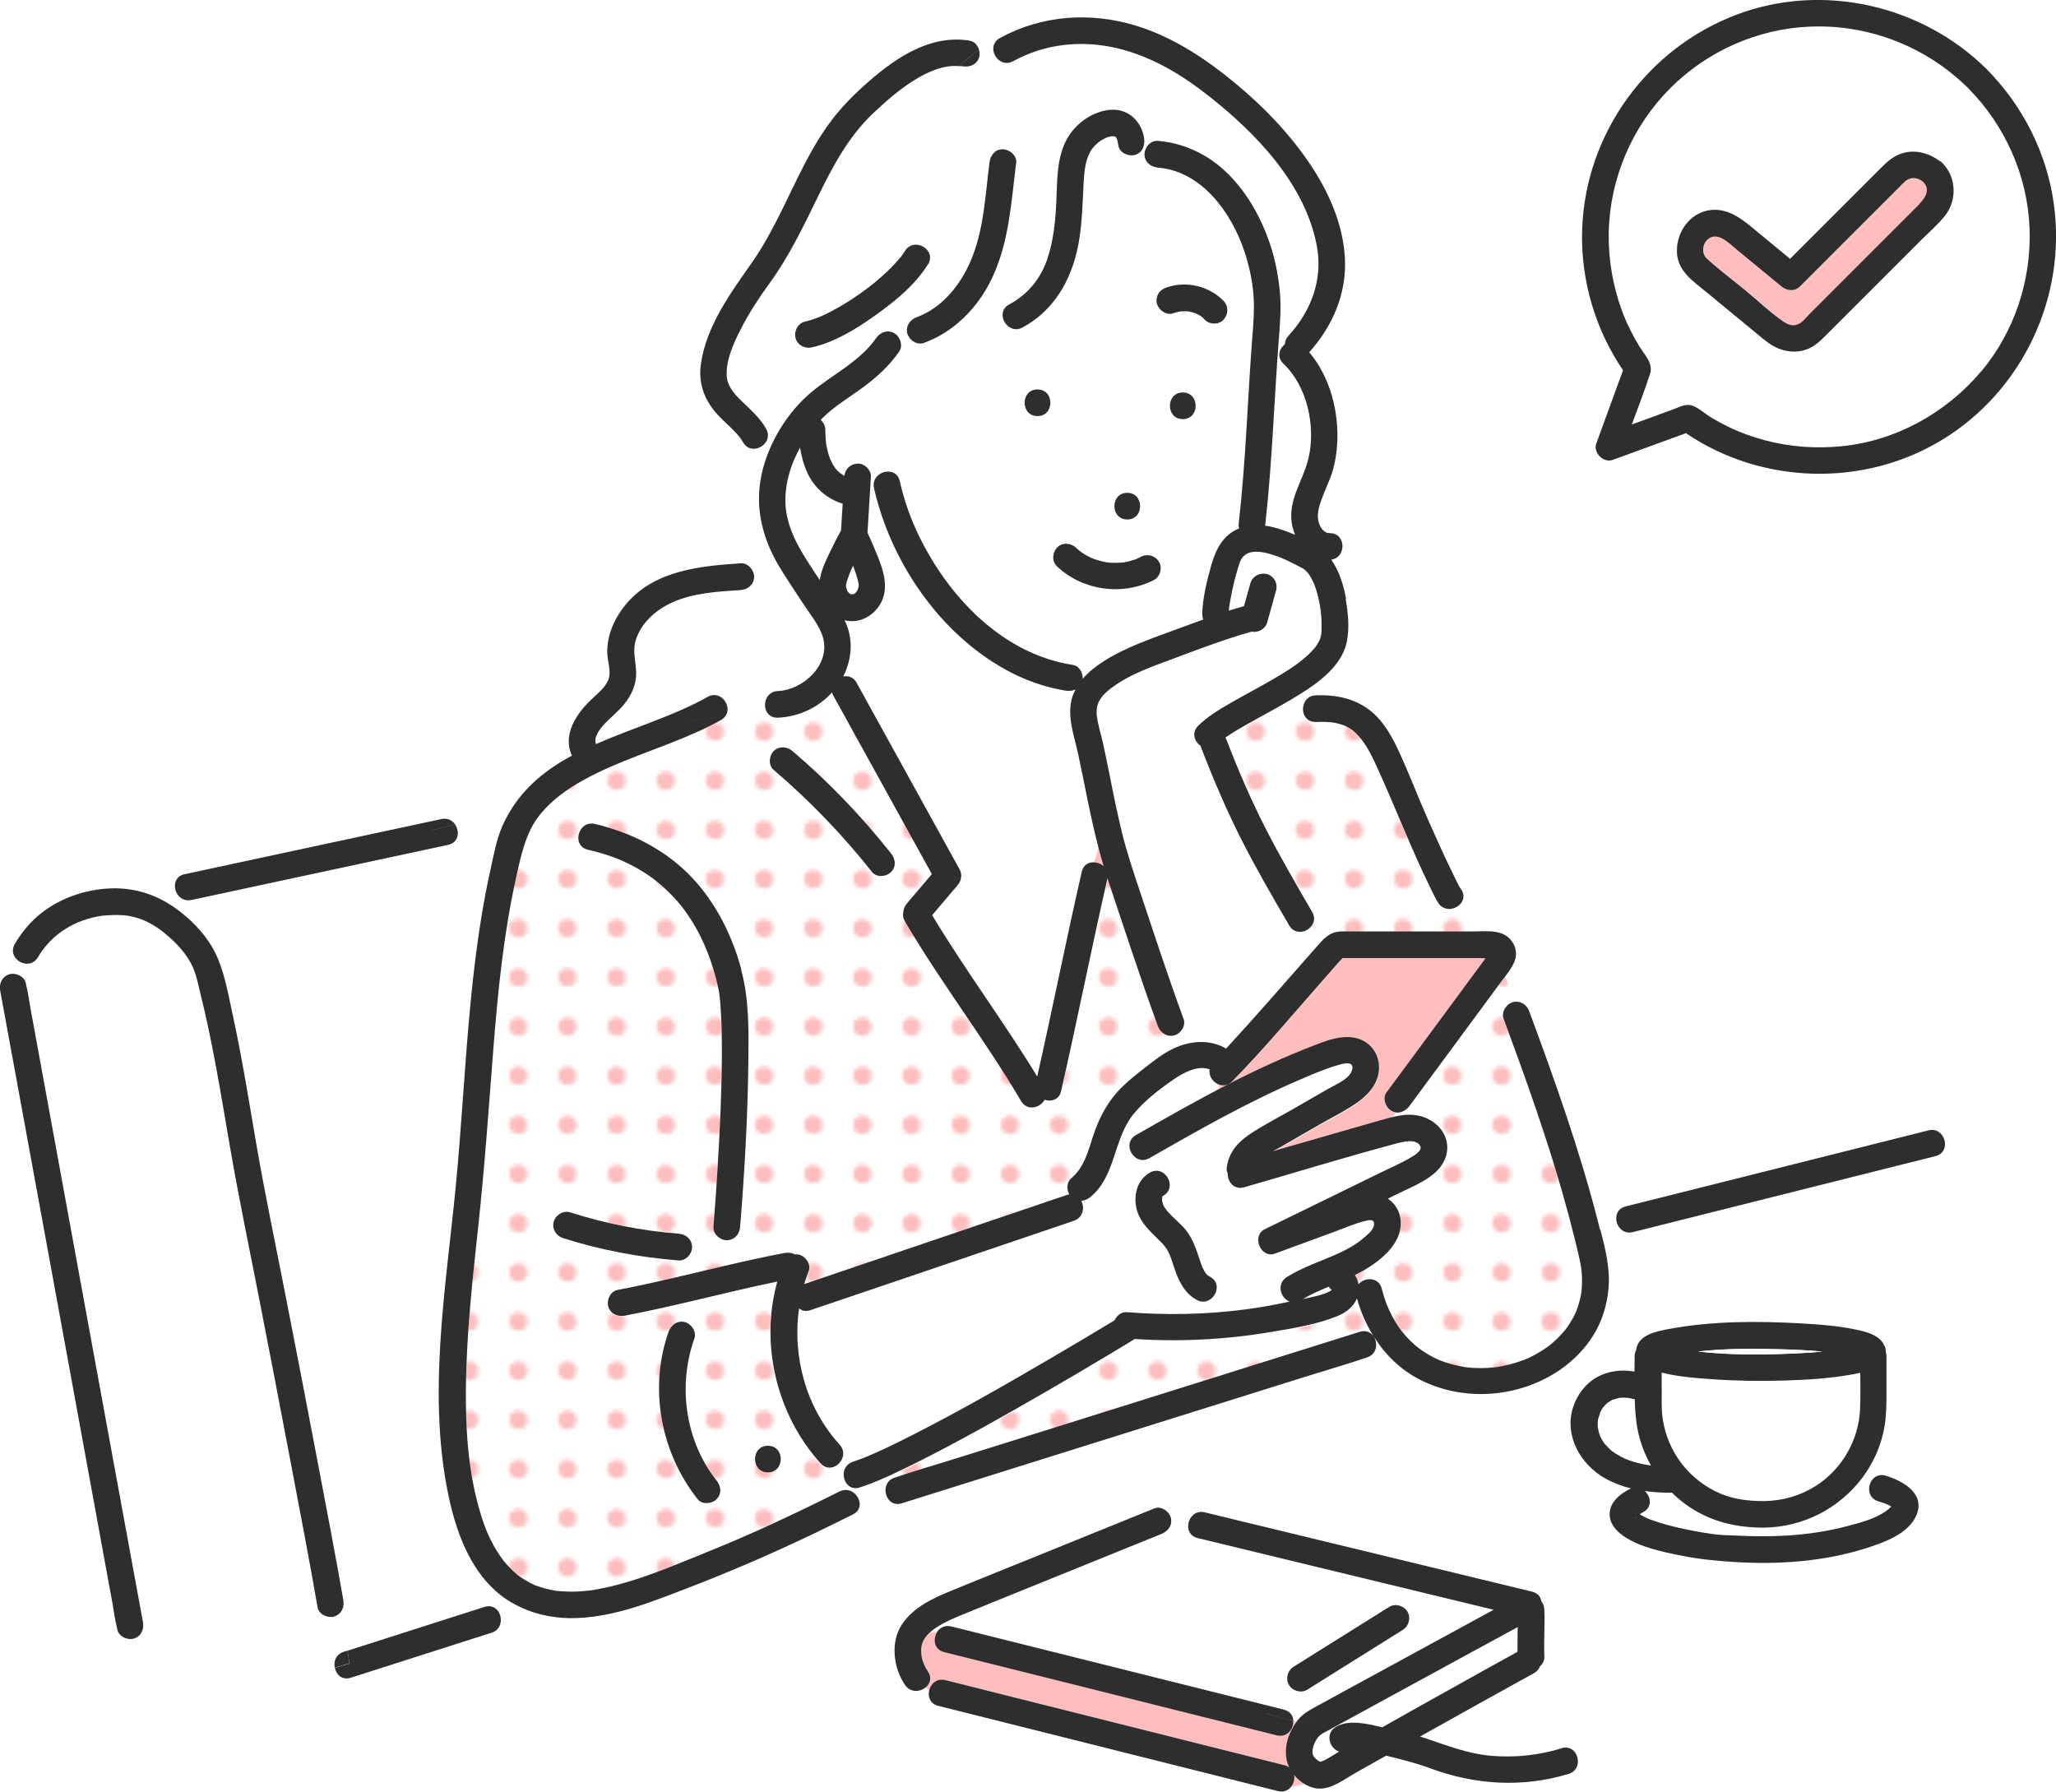 <?xml version="1.0" encoding="UTF-8"?>
<svg id="_レイヤー_2" data-name="レイヤー 2" xmlns="http://www.w3.org/2000/svg" width="222.9" height="194.24" xmlns:xlink="http://www.w3.org/1999/xlink" viewBox="0 0 222.9 194.24">
  <defs>
    <style>
      .cls-1 {
        fill: none;
      }

      .cls-2 {
        fill: #fff;
      }

      .cls-3 {
        fill: #ffbebe;
      }

      .cls-4 {
        fill: #2e2e2e;
      }

      .cls-5 {
        fill: url(#_新規パターン1_2);
      }
    </style>
    <pattern id="_新規パターン1_2" data-name="新規パターン1 2" x="0" y="0" width="12.5" height="12.5" patternTransform="translate(-7525.61 -7204.2) rotate(-90) scale(.41)" patternUnits="userSpaceOnUse" viewBox="0 0 12.5 12.5">
      <g>
        <rect class="cls-1" width="12.5" height="12.5"/>
        <rect class="cls-2" x="0" y="0" width="12.5" height="12.5"/>
        <circle class="cls-3" cx="6.25" cy="6.25" r="2.43"/>
      </g>
    </pattern>
  </defs>
  <g id="_レイヤー_10" data-name="レイヤー 10">
    <g>
      <path class="cls-3" d="M173.46,153.09s-.03,.06-.05,.09c-.1,.19,.02,.01,.05-.09Z"/>
      <path class="cls-2" d="M144.05,139.51c-.96,.39-1.91,.81-2.8,1.34,.9-.22,1.91-.38,2.75-.76,.06-.03,.33-.18,.4-.22-.15-.11-.26-.23-.35-.36Z"/>
      <path class="cls-3" d="M126.03,129.68c0-.05,0-.04,0,0,0,0,0,0,0,0Z"/>
      <path class="cls-3" d="M126.03,129.7s0,0,0,0c0,0,0,.02,0,.03,0,0,0-.02,.02-.04Z"/>
      <path class="cls-2" d="M164.55,176.4c-2.07,1.13-4.14,2.25-6.21,3.38-3.57,1.94-7.14,3.89-10.71,5.84-1.21,.66-2.42,1.32-3.62,1.98-.5,.27-.82,.41-1.1,.74-.27,.32-.54,.9-.6,1.41-.04,.29,0,.56,.22,.8,.2,.22,.43,.38,.61,.46,.07-.02,.15-.05,.21-.07,.59-.24,1.15-.65,1.71-.96,.05-.03,.09-.05,.14-.08-1.03-.31-1.58-1.92-.38-2.67,1.4-.87,3.45-.33,4.93,0,.04,0,.08,.02,.12,.03,2.13-1.2,4.27-2.4,6.41-3.6,2.75-1.54,5.5-3.07,8.26-4.59-.02-.89,0-1.79,.02-2.68Z"/>
      <path class="cls-2" d="M201.67,148.82c-.23,.05-.45,.1-.67,.14-2.48,.47-5.04,.63-7.56,.7-2.65,.08-5.3,.04-7.94-.15-1.78-.13-3.62-.28-5.36-.71v1.77c0,1.07-.06,2.17,.1,3.23,.26,1.77,.98,3.48,2.08,4.89,1.09,1.41,2.58,2.56,4.23,3.24,1.51,.62,3.05,.79,4.66,.79,2-.02,3.92-.57,5.62-1.64,2.86-1.81,4.7-5.01,4.81-8.39,.04-1.29,.03-2.59,.02-3.88Z"/>
      <polygon class="cls-3" points="126.02 129.7 126.02 129.69 126.02 129.7 126.02 129.7"/>
      <path class="cls-3" d="M161.47,103.36c.08-.09,.03-.08,0,0h0Z"/>
      <path class="cls-3" d="M67.28,93.22c.22,.1,.06,.02,0,0h0Z"/>
      <path class="cls-3" d="M130.36,34.4s-.06-.05-.1-.08c.03,.03,.07,.05,.1,.08Z"/>
      <path class="cls-3" d="M120.99,14.86s-.04-.03,0,0h0Z"/>
      <path class="cls-3" d="M144.44,139.83s0,0,0,0c.16-.13-.13-.15,0,0Z"/>
      <path class="cls-2" d="M91.22,56.91c.05-.76,.09-1.52,.14-2.28-1.66-.52-3.03-1.67-3.78-3.25-.43-.9-.69-1.86-.84-2.84-.96,1.73-1.57,3.66-1.59,5.59,0,.62,.06,1.22,.17,1.81,1.79,1.17,3.82,2,5.9,.98Z"/>
      <path class="cls-2" d="M85.33,55.94c.52,2.56,2.1,4.78,3.55,6.96,.18-1.19,.77-2.34,1.29-3.4,.32-.67,.67-1.32,1.02-1.97,0-.1,.01-.19,.02-.29,0-.11,.01-.22,.02-.33-2.07,1.02-4.11,.19-5.9-.98Z"/>
      <path class="cls-3" d="M205.15,163.23s0,0,0,0c0,0,0,0,0,0,0,0,0,0,0,.01,0,0,0,0,0,0Z"/>
      <path class="cls-3" d="M177.37,163.91s0-.02-.01-.03c-.11-.16-.06-.04,.01,.03Z"/>
      <path class="cls-3" d="M177.41,164.43c-.05,.09-.05,.07-.03,.02-.07,.08-.15,.35,.03-.02,0,0,0,0,0,0Z"/>
      <polygon class="cls-3" points="205.15 163.2 205.15 163.19 205.15 163.2 205.15 163.2"/>
      <path class="cls-3" d="M173.71,152.62s.04-.03,.06-.06c0,0,0,0,0,0-.02,.02-.04,.05-.06,.06Z"/>
      <path class="cls-3" d="M173.8,152.52s-.02,.03-.03,.04c0,0,0,0,0,0,.06-.08,.12-.18,.02-.04Z"/>
      <path class="cls-2" d="M213.35,9.56c-4.56-4.52-10.81-6.95-17.23-6.66-5.64,.25-11.06,2.67-15.05,6.66-4.14,4.14-6.56,9.79-6.68,15.65-.06,2.88,.43,5.74,1.42,8.45,.49,1.35,1.13,2.64,1.88,3.87,.56,.93,1.55,1.86,1.18,3-.6,1.85-1.29,3.68-1.98,5.5,.52-.19,1.05-.38,1.57-.57,.97-.36,1.95-.71,2.92-1.07,.55-.2,1.18-.55,1.79-.47,.78,.11,1.62,.93,2.3,1.34,.6,.36,1.21,.69,1.84,1,1.28,.62,2.63,1.11,4,1.48,2.75,.73,5.6,.94,8.42,.64,5.85-.61,11.27-3.63,15.04-8.11,3.63-4.31,5.46-9.96,5.23-15.57-.23-5.69-2.66-11.11-6.66-15.14Zm-2.55,13.91c-.74,.9-1.65,1.69-2.47,2.51-.94,.94-1.89,1.89-2.83,2.83-1.62,1.62-3.24,3.24-4.85,4.85-.88,.88-1.75,1.75-2.63,2.63-.69,.69-1.35,1.34-2.3,1.65-.94,.3-1.97,.23-2.88-.13-.92-.36-1.63-1.01-2.39-1.63-1.82-1.5-3.63-2.99-5.45-4.49-1.52-1.26-3.24-2.35-3.21-4.55,.02-1.81,1.12-3.59,2.87-4.18,1.98-.66,3.65,.36,5.11,1.57,1.43,1.18,2.86,2.36,4.29,3.54,2.52-2.52,5.05-5.05,7.57-7.57,.71-.71,1.42-1.42,2.12-2.12,.67-.67,1.3-1.31,2.2-1.66,1.49-.58,3.06-.2,4.29,.73,.1,.06,.21,.14,.3,.23,1.57,1.56,1.63,4.11,.24,5.8Z"/>
      <path class="cls-2" d="M37.27,179.09c.14-.04,.28-.09,.42-.13-.25-1.33-.68-2.6-1.1-3.89-.11,.07-.24,.13-.38,.17-.7,.19-1.64-.24-1.78-1.01-.93-5.34-1.96-10.67-2.97-16-1.13-5.92-2.27-11.83-3.42-17.75-1.05-5.38-2.18-10.74-3.1-16.13-.77-4.46-1.48-8.94-2.45-13.37-.23-1.05-.47-2.1-.73-3.15-.24-.94-.42-1.95-.79-2.85-.64-1.53-1.9-2.85-3.17-3.87-1.07-.86-2.27-1.53-3.61-1.79-.46-.09-.76-.12-1.45-.14-.51-.01-1.35,.04-1.66,.08-2.9,.41-5.45,1.93-6.98,4.51-.6,1.01-1.82,.8-2.39,.1-.48,.62-.93,1.29-1.2,2.04,.15-.13,.33-.23,.54-.29,.71-.19,1.64,.24,1.78,1.01,0,.04,.01,.08,.02,.12,.22,.89,.33,1.81,.5,2.71,.35,1.89,.69,3.78,1.04,5.67,1.06,5.78,2.12,11.55,3.17,17.33,1.22,6.66,2.44,13.32,3.66,19.98,1.01,5.51,2.02,11.01,3.03,16.52,.42,2.3,.84,4.61,1.27,6.91,.14,.77-.2,1.56-1.01,1.78-.07,.02-.15,.03-.22,.04l1.87,8.85,20.16-5.73c-.14-.67,.13-1.44,.97-1.71Z"/>
      <path class="cls-2" d="M48.73,162.74c-2.5-11.15-.45-22.82,.65-34,.65-6.65,.98-13.32,1.61-19.97,.31-3.27,.71-6.54,1.25-9.78,.27-1.6,.57-3.19,.93-4.77,.33-1.49,.62-3.07,1.2-4.48,.26-.64,.58-1.22,.91-1.78l-5.94,1.42c.52,.75,.4,1.95-.74,2.19-1.15,.25-2.29,.49-3.44,.74-5,1.07-10,2.15-14.99,3.22-3.14,.67-6.27,1.35-9.41,2.02-1.38,.3-2.16-1.25-1.64-2.17l-4.77,1.08c2.15,.38,4.08,1.38,5.82,2.89,1.42,1.23,2.69,2.76,3.43,4.51,.84,1.99,1.22,4.25,1.67,6.35,.99,4.56,1.72,9.17,2.51,13.77,.96,5.56,2.13,11.09,3.21,16.63,1.2,6.15,2.39,12.31,3.56,18.46,.91,4.79,1.83,9.58,2.67,14.38,.11,.64-.1,1.27-.63,1.6,.42,1.29,.85,2.57,1.1,3.89,.5-.16,1-.32,1.5-.48,4.45-1.42,8.9-2.84,13.35-4.27,.76-.24,1.33,.13,1.6,.67l2.3-.62c-.96-.45-1.88-1.03-2.7-1.76-2.78-2.48-4.2-6.21-4.99-9.76Z"/>
      <path class="cls-2" d="M80.29,63.97c-2.48,.16-5.1,.31-7.41,1.33-1.79,.79-3.45,2.25-4,4.19-.33,1.18,.05,2.26,.07,3.45,.02,1.29-.5,2.41-1.29,3.39-.68,.84-1.54,1.49-2.26,2.28-.45,.5-1.07,1.36-.81,2.06,4.06-1.78,8.5-3.07,12.11-5.12,1.44-.82,2.74,1.05,1.89,2.13,1.47-.19,2.96-.43,4.41-.86-.19-.81,.26-1.83,1.35-1.87,2.76-.12,5.71-2.85,4.9-5.78-.38-1.36-1.42-2.55-2.17-3.72-.86-1.35-1.79-2.67-2.61-4.05-1.07-.03-2.12-.02-3.11,.18,.23,.27,.38,.61,.38,.96,0,.82-.67,1.39-1.45,1.45Z"/>
      <path class="cls-2" d="M139.3,37.3c0-.31,.12-.63,.39-.92,2.45-2.64,3.73-6.08,3.1-9.59-1.2-6.76-6.58-12.34-11.78-16.43-2.95-2.31-6.18-4.25-9.85-5.14-3.84-.92-7.83-.52-11.31,1.39-1.39,.76-2.65-.94-1.98-2.01-.61,.2-1.18,.49-1.72,.83,.07,.25,.08,.52,.01,.76-.22,.81-1.01,1.13-1.78,1.01-.12-.02-.24-.02-.36-.03-1.28,1.27-2.43,2.75-3.69,4.01,1.26-1.26,2.41-2.74,3.69-4.01-1.77-.15-3.52,.65-4.98,1.57-1.59,1-3.02,2.26-4.39,3.55-2.64,2.5-4.35,5.71-5.93,8.94-1.62,3.32-3.19,6.6-5.37,9.59-1.13,1.54-2.17,3.15-3.04,4.86-.77,1.51-1.64,3.37-1.52,5.1,.07,1.06,.75,1.86,1.59,2.68,.97,.95,2,1.83,2.68,3.03,.61,1.08-.3,2.08-1.24,2.16-.45,1.76-.2,3.43,.51,4.67,.05-.77,.16-1.56,.37-2.35,.82-3.21,2.74-6.29,5.27-8.42,2.33-1.96,5.27-3.32,7.04-5.88,.44-.64,1.26-.94,1.98-.52,.28,.17,.5,.45,.62,.77,.29-.18,.58-.35,.87-.53-.04-.08-.07-.16-.1-.24-.22-.79,.28-1.51,1.01-1.78,2.75-1,4.74-3.48,5.86-6.11,1.43-3.35,1.58-7.08,2.03-10.65,.1-.78,.58-1.45,1.45-1.45,.71,0,1.54,.67,1.45,1.45-.53,4.17-.75,8.42-2.52,12.3-.92,2.01-2.25,3.81-3.93,5.19,1.71,.95,3.43,.24,5.15-.32-.29-.61-.21-1.38,.56-1.79,2-1.08,3.4-2.77,4.13-4.92,.66-1.93,.87-3.96,.97-5.99,.13-2.44-.03-5.17,1.34-7.33,.96-1.51,2.65-2.67,4.45-2.86,1.98-.2,3.47,1.22,3.75,3.12,.05,.35,.02,.69-.11,.99,.08,.06,.16,.12,.25,.18,.21-.55,.74-1,1.34-.95,3.14,.26,5.94,1.74,8.07,4.05,1.83,1.99,3.16,4.41,4.04,6.96,.58,1.68,.93,3.43,1.11,5.2,.18,1.75,.04,3.46-.09,5.2-.07,.87-.13,1.75-.19,2.62,.1-.15,.2-.3,.29-.45-.19-.57,.08-1.17,.54-1.53Zm-38.69-8.63c-1.39,2.24-3.56,4-5.68,5.51-2.05,1.47-4.4,2.92-6.89,3.49-.76,.18-1.56-.23-1.78-1.01-.2-.73,.25-1.6,1.01-1.78,.5-.12,.98-.28,1.46-.46,.05-.02,.1-.04,.15-.06,0,0,0,0,.01,0,.11-.05,.22-.1,.33-.15,.27-.12,.54-.26,.8-.39,1.15-.59,2.25-1.28,3.31-2.03,1-.71,1.91-1.44,2.85-2.33,.42-.4,.82-.81,1.2-1.25,.09-.1,.17-.2,.26-.31,.02-.03,.04-.04,.05-.05,0-.01,.02-.03,.04-.05,.13-.19,.27-.38,.39-.58,.98-1.58,3.48-.13,2.5,1.46Z"/>
      <path class="cls-3" d="M119.66,93.88c-.21-.68-.39-1.36-.57-2.05-.13,.56-.3,1.1-.5,1.63,.39,0,.78,.15,1.07,.42Z"/>
      <path class="cls-2" d="M135.89,31.88c-.13-1.58-.48-3.15-.98-4.65-1.4-4.19-4.61-8.69-9.38-9.08-.78-.06-1.45-.61-1.45-1.45,0-.17,.04-.34,.1-.5-.08-.06-.16-.12-.25-.18-.15,.37-.44,.67-.9,.79-.69,.19-1.66-.24-1.78-1.01-.04-.25-.08-.51-.17-.75,.02,.06-.05-.07-.08-.15,0-.01-.01-.02-.02-.03-.02-.01-.03-.02-.05-.03-.03,0-.2-.05-.13-.06-.1,0-.2,0-.3,0,.05,0-.26,.06-.34,.08,0,0-.18,.06-.23,.08-.03,.01-.06,.03-.06,.03-.19,.09-.38,.2-.56,.31-.4,.26-.85,.72-1.08,1.12-.55,.97-.68,2.17-.74,3.26-.12,2.04-.15,4.06-.45,6.09-.6,4.05-2.46,7.75-6.18,9.76-.87,.47-1.68-.02-2.01-.7-1.71,.56-3.43,1.27-5.15,.32-1.06,.87-2.25,1.57-3.57,2.05-.65,.24-1.39-.18-1.68-.77-.29,.18-.58,.36-.87,.53,.15,.4,.15,.85-.1,1.21-1.12,1.63-2.54,2.89-4.14,4.04-1.42,1.02-2.92,1.93-4.17,3.16-.07,.07-.13,.14-.2,.21,.3,.28,.5,.67,.5,1.08,0,.34,.01,.67,.04,1.01,.01,.14,.03,.29,.04,.43,.01,.07,.02,.14,.03,.2,.06,.34,.13,.67,.23,.99,.04,.15,.09,.29,.15,.44,.02,.05,.04,.1,.06,.16,0,0,0,0,0,0,.14,.28,.28,.56,.46,.83,.02,.03,.09,.12,.11,.15,.1,.12,.21,.23,.32,.34,.06,.05,.11,.1,.17,.15,.12,.04,.27,.19,.37,.25,.02,.01,.05,.02,.08,.04,.09-.75,.65-1.3,1.43-1.33,.75-.03,1.49,.69,1.45,1.45-.02,.27-.03,.53-.05,.8-.11,1.74-.21,3.49-.32,5.23,.23,.51,.46,1.03,.68,1.55,.82,1.95,1.89,4.29,.64,6.31-.8,1.27-2.33,2.03-3.81,1.64,.07,.15,.14,.31,.21,.47,.63,1.53,.58,3.24,.02,4.78-.11,.29-.24,.58-.37,.85,.53-.11,1.1,.06,1.45,.68,.46,.84,.93,1.68,1.39,2.52,3.26,5.9,6.51,11.8,9.77,17.7,.33,.6,.2,1.25-.23,1.75-.91,1.08-1.83,2.15-2.74,3.23,3.58,5.96,7.77,11.54,11.39,17.49,1.67-7.39,3.14-14.82,4.83-22.2,.17-.74,.73-1.04,1.3-1.03,.2-.53,.36-1.07,.5-1.63-.87-3.33-1.47-6.73-2.19-10.1-.42-1.94-1.22-4.01-.69-6.01,.09-.35,.23-.68,.4-.99-.31,.14-.67,.19-1.04,.13-2.28-.35-4.48-1.16-6.51-2.27-7.21-3.96-12.49-11.73-14.29-19.68-.41-1.81,2.38-2.58,2.79-.77,.46,2.04,1.15,4.02,2.06,5.9,3.24,6.68,9.1,12.86,16.72,14.03,.68,.1,1.08,.86,1.05,1.5,.64-.74,1.44-1.36,2.26-1.89,2.43-1.56,5.32-2.51,8.01-3.51,.93-.35,1.87-.69,2.81-1.03-.08-.18-.13-.4-.12-.64,.06-1.73,.5-3.54,.97-5.2,.5-1.77,1.27-3.32,3.04-4.04-.05-.15-.08-.3-.06-.46,.4-3.56,.66-7.13,.87-10.7,.19-3.15,.36-6.29,.6-9.43,.12-1.6,.26-3.18,.13-4.79Zm-13.68,21.56c1.86,0,1.86,2.89,0,2.89s-1.86-2.89,0-2.89Zm-9.73-8.32c-1.86,0-1.86-2.89,0-2.89s1.86,2.89,0,2.89Zm12.61,17.78c-3.42,1.76-7.71,1.18-10.52-1.46-.59-.55-.52-1.48,0-2.04,.54-.59,1.49-.52,2.04,0,.14,.13,.28,.25,.42,.37,.03,.02,.23,.16,.28,.2,.3,.2,.62,.37,.94,.53,.05,.03,.33,.13,.06,.03,.08,.03,.16,.06,.24,.09,.16,.06,.32,.11,.48,.16,.18,.05,.37,.1,.56,.14,.08,.02,.17,.03,.25,.05,.01,0,.05,0,.09,.02,.06,0,.2,.03,.22,.03,.08,0,.17,.01,.25,.02,.19,.01,.38,.02,.57,.01,.17,0,.34,0,.51-.02,.08,0,.17-.02,.25-.02,0,0,0,0,.01,0,.01,0,.02,0,.04,0,.36-.07,.7-.14,1.05-.26,.08-.03,.16-.05,.24-.08,.01,0,.06-.02,.1-.04,.06-.02,.18-.08,.2-.09,.08-.04,.15-.08,.23-.11,.72-.37,1.53-.17,1.98,.52,.41,.63,.15,1.63-.52,1.98Zm3.14-17.45c-1.86,0-1.86-2.89,0-2.89s1.86,2.89,0,2.89Zm4.42-10.79c-.52,.57-1.52,.55-2.04,0-.1-.1-.2-.2-.31-.3-.02-.01-.03-.03-.05-.04-.02-.01-.04-.02-.06-.04-.17-.11-.35-.21-.54-.3-.27-.1-.55-.18-.84-.23-.29-.02-.57-.02-.86,0-.26,.05-.51,.11-.76,.2-.76,.28-1.55-.31-1.78-1.01-.11-.35-.04-.8,.15-1.11,.2-.34,.5-.53,.86-.66,2.11-.77,4.65-.18,6.21,1.44,.56,.58,.54,1.46,0,2.04Z"/>
      <path class="cls-2" d="M142.46,185.15c1.27-.7,2.55-1.39,3.82-2.09,5.22-2.85,10.44-5.69,15.66-8.53-.32-.08-.65-.16-.97-.23-6.37-1.54-12.74-3.09-19.12-4.63-4-.97-8-1.94-12.01-2.91-1.16-.28-1.26-1.53-.7-2.27-.77-.17-1.53-.31-2.36-.27,.06,.11,.12,.21,.15,.33,.22,.82-.29,1.48-1.01,1.78-5.64,2.29-11.29,4.58-16.93,6.86-1.38,.56-2.76,1.12-4.13,1.68-1.13,.46-2.28,.91-3.31,1.58-.27,.17-.52,.36-.75,.57,.25-.03,.52-.05,.78-.06,.3-.47,.84-.79,1.54-.61,1.49,.37,2.98,.75,4.48,1.12,6.45,1.61,12.9,3.22,19.34,4.84,4.08,1.02,8.16,2.04,12.24,3.06,.68,.17,.99,.67,1.03,1.2,.13,.03,.26,.05,.39,.08,.05-.06,.09-.13,.15-.2,.47-.57,1.07-.93,1.71-1.28Zm-2.72-2.48c-.4-.69-.14-1.56,.52-1.98,3.45-2.16,6.9-4.32,10.35-6.48,.66-.42,1.59-.14,1.98,.52,.4,.69,.14,1.56-.52,1.98-3.45,2.16-6.9,4.32-10.35,6.48-.66,.42-1.59,.14-1.98-.52Z"/>
      <path class="cls-3" d="M138.42,188.13c-1.49-.37-2.98-.75-4.48-1.12-6.45-1.61-12.9-3.22-19.34-4.84-4.08-1.02-8.16-2.04-12.24-3.06-1.11-.28-1.24-1.43-.77-2.18-.27,0-.53,.03-.78,.06-.47,.42-.83,.93-.91,1.59-.13,.94,.18,1.86,.71,2.63,.47,.69,.23,1.35-.27,1.75,.14,.1,.29,.2,.43,.3,.18-.72,.83-1.33,1.75-1.1,1.51,.38,3.03,.76,4.54,1.14,6.6,1.66,13.2,3.31,19.8,4.97,4.16,1.04,8.32,2.09,12.48,3.13,.17,.04,.32,.11,.45,.2-.13-.26-.22-.53-.27-.8-.29-1.47,.21-2.99,1.11-4.17-.13-.03-.26-.05-.39-.08,.05,.89-.67,1.87-1.79,1.58Z"/>
      <path class="cls-3" d="M140.33,192.46c.07,.43-.06,.91-.33,1.26,.48-.08,.97-.2,1.44-.3-.42-.25-.8-.58-1.11-.96Z"/>
      <path class="cls-2" d="M191.22,165.63c-2.3,0-4.47-.38-6.55-1.39-1.25-.61-2.39-1.43-3.38-2.4-.98,.01-1.97-.04-2.94-.18,.67,.6,.84,1.76-.18,2.29-.13,.07-.26,.15-.38,.23,.28,.15,.55,.31,.85,.45,.1,.04,.38,.15,.45,.17,.22,.08,.45,.16,.68,.23,.44,.14,.89,.27,1.34,.39,1,.26,2.01,.47,3.02,.65,.47,.08,.95,.16,1.42,.23,.1,.01,.19,.02,.29,.04,.18,.02,.36,.04,.54,.06,.72,.07,1.44,.06,2.16,.1,3.93,.2,7.93-.02,11.74-1.03,1.53-.41,3.51-.91,4.66-2,.04-.04,.08-.09,.13-.13-.09-.05-.3-.16-.27-.15-.35-.19-.74-.3-1.12-.41-1.42-.41-1.22-2.25-.19-2.73-.37-.17-.75-.3-1.14-.37-.11,.16-.22,.33-.34,.49-2.54,3.42-6.49,5.44-10.76,5.47Z"/>
      <path class="cls-5" d="M171.48,137.86c-.01-.12-.02-.23-.04-.35,0-.05-.02-.15-.03-.18-.04-.22-.08-.43-.12-.65-.17-.77-.36-1.53-.54-2.3-.41-1.66-.85-3.32-1.32-4.96-1.83-6.43-4.1-12.72-6.41-18.99-.27-.74,.3-1.58,1.01-1.78,.09-.03,.18-.04,.27-.05l-1.13-2.71c-.16,.2-.32,.41-.46,.6-1.29,1.75-2.58,3.5-3.87,5.25-2.01,2.72-4.02,5.44-6.02,8.16-.35,.48-.88,.77-1.43,.71l-.47,.56c1.01-.24,2.05-.38,3.08-.12,1.31,.34,2.54,1.36,2.84,2.72,.29,1.34-.33,2.63-1.34,3.5-1.1,.93-2.46,1.48-3.74,2.1-.43,.21-.86,.42-1.29,.63,.66,.43,1.15,1.11,1.32,1.92,.55,2.66-1.9,4.68-3.95,5.87-.31,.18-.62,.34-.94,.5,.2,.3,.33,.64,.39,.99,.67-.78,2.18-.8,2.52,.48,.3,1.15,.6,1.98,1.11,2.94,.24,.44,.5,.87,.78,1.29,.04,.06,.29,.39,.3,.41,.15,.18,.3,.36,.45,.53,.31,.34,.64,.67,.99,.97,.06,.05,.34,.28,.37,.3,.17,.13,.34,.25,.52,.37,.37,.24,.75,.47,1.15,.67,.17,.08,.34,.16,.51,.24,.06,.02,.15,.06,.18,.07,.1,.04,.19,.07,.29,.11,.72,.26,1.47,.45,2.23,.58,.06,.01,.15,.02,.2,.03,.07,0,.15,.02,.22,.03,.19,.02,.37,.03,.56,.05,.37,.02,.75,.03,1.12,.02,.41,0,.83-.04,1.24-.08,.06,0,.11-.01,.17-.02,.02,0,.05,0,.06,0,.2-.03,.41-.07,.61-.11,.75-.15,1.48-.36,2.19-.62,.11-.04,.23-.09,.34-.13,.01,0,.02,0,.02,0,0,0,.01,0,.03-.01,.15-.07,.3-.13,.44-.2,.33-.16,.65-.33,.96-.52,.35-.21,.68-.43,1.01-.66,.04-.03,.08-.06,.12-.09,.03-.03,.09-.07,.11-.09,.14-.12,.28-.23,.41-.35,.3-.26,.58-.55,.84-.84,.12-.13,.23-.27,.35-.41,.05-.06,.07-.08,.08-.09,.01-.02,.04-.06,.09-.13,.23-.33,.44-.66,.64-1,.08-.14,.15-.28,.22-.42,.02-.05,.14-.31,.17-.38,.27-.69,.46-1.4,.58-2.13,0-.02,0-.02,0-.01,0-.02,0-.06,0-.11,0-.11,.02-.21,.03-.32,.01-.17,.02-.35,.02-.52,0-.41,0-.81-.04-1.22Z"/>
      <path class="cls-2" d="M150.91,121.18l.47-.56s-.01,0-.02,0l-.57,.6s.08-.02,.12-.03Z"/>
      <path class="cls-3" d="M160.28,103.88h-14.54c-.08,0-.15,0-.23,0,0,0,0,.01,0,.02-.05,.12-.22,.25-.3,.34-.65,.74-1.3,1.48-1.95,2.22-3.19,3.62-6.3,7.35-9.68,10.79-.45,.46-.99,.51-1.44,.34v.57c.33-.18,.67-.36,1-.53,3.01-1.54,6.08-2.97,9.23-4.18,1.4-.54,2.85-1.12,4.38-.88,1.54,.24,2.65,1.48,2.74,3.04,.09,1.65-.93,2.97-2.2,3.89-1.33,.97-2.86,1.71-4.28,2.52-1.51,.87-3.02,1.74-4.53,2.61-.13,.08-.3,.16-.5,.26,2.27-.65,4.54-1.31,6.81-1.96,1.55-.45,3.11-.89,4.66-1.34,.44-.13,.88-.25,1.33-.36l.57-.6c-.17-.02-.35-.08-.52-.18-.62-.36-.98-1.35-.52-1.98,2.23-3.02,4.47-6.05,6.7-9.07,1.17-1.59,2.34-3.17,3.51-4.76,.17-.23,.35-.47,.52-.7-.27-.01-.54-.04-.76-.04Z"/>
      <path class="cls-2" d="M131.14,115.95c-1.27-.51-2.91,.4-3.91,1.09-1.55,1.07-3.18,2.32-4.37,3.79-2.17,2.68-1.86,6.67-4.66,8.97-.29,.24-.63,.38-.97,.4,.38,.73,.21,1.82-.81,2.16-1.18,.4-2.35,.8-3.53,1.2-5.13,1.74-10.25,3.48-15.38,5.22-3.22,1.09-6.43,2.18-9.65,3.27-.51,.17-.93,.06-1.23-.19-.75,5.26,.77,10.79,4.4,14.77,.72,.79,.35,1.79-.33,2.25,.22,.46,.47,.91,.76,1.28-.08-.64,.2-1.33,.98-1.59,.47-.16,.93-.33,1.39-.51,.08-.03,.16-.07,.24-.1,.01,0,.22-.09,.28-.12,.26-.11,.51-.22,.77-.34,1.26-.57,2.49-1.18,3.72-1.8,5.1-2.6,10.08-5.45,15.02-8.33,2.33-1.36,4.66-2.74,6.96-4.14,.23-.52,.74-.93,1.32-.88,4.28,.34,8.59,.26,12.85-.3,1.61-.21,3.22-.5,4.81-.85-.98-.35-1.48-1.92-.32-2.65,1.75-1.11,3.7-1.71,5.57-2.56,.93-.43,1.85-.93,2.64-1.58,.46-.38,1.28-.98,1.26-1.66-.02-.55-.62-.37-1.03-.27-1.04,.26-2.05,.7-3.05,1.07-2.22,.82-4.45,1.63-6.67,2.45-1.54,.57-2.57-1.93-1.11-2.64,2.9-1.42,5.8-2.83,8.7-4.25,1.28-.63,2.56-1.25,3.84-1.88,1.14-.56,2.35-1.05,3.43-1.73,.4-.25,1.13-.73,.9-1.16-.46-.88-2.02-.43-2.7-.25-5.49,1.47-10.94,3.15-16.4,4.72-1.1,.32-1.81-.61-1.78-1.5-.09-.18-.14-.39-.11-.6,.21-1.65,1.16-2.75,2.51-3.66,1.39-.93,2.9-1.7,4.35-2.53,1.39-.8,2.78-1.6,4.17-2.4,.79-.46,2.49-1.12,2.6-2.21,.09-.86-1.11-.48-1.63-.33-1.36,.39-2.7,.98-4.01,1.54-5.67,2.41-11.03,5.48-16.37,8.53-1.62,.92-3.07-1.57-1.46-2.5,2.98-1.7,5.96-3.39,8.99-4.98v-.57c-.63-.25-1.12-.94-1-1.64Zm-6.47,11.19c1.62-.93,3.07,1.57,1.46,2.5-.03,.02-.06,.03-.08,.05,0,0,0,0,0,.01-.02,.03-.03,.05-.03,.05-.01,.06-.03,.13-.03,.15,.07-.29,0,.11,0,.16,0,.03,0,.06,0,.07,0,0,0,.02,0,.03,.02,.12,.06,.23,.09,.35,.01,.04,.03,.09,.04,.13,.05,.1,.1,.2,.17,.3,.58,.9,1.68,1.63,2.37,2.53,.7,.92,1.04,2.02,1.41,3.1,.09,.26,.17,.51,.27,.76,.01,.03,.02,.04,.01,.04,0,.01,.02,.04,.04,.07,.05,.1,.1,.21,.16,.31,.04,.07,.09,.15,.13,.22,0,0,.14,.18,.16,.2,.04,.04,.09,.09,.14,.13,.03,0,.22,.13,.23,.13,1.63,.9,.17,3.39-1.46,2.5-1.28-.7-1.92-1.98-2.38-3.31-.19-.55-.35-1.11-.57-1.64-.02-.04-.13-.27-.15-.3-.07-.13-.15-.26-.23-.39-.13-.19-.36-.44-.56-.65-1.04-1.06-2.22-2-2.61-3.51-.39-1.5,0-3.19,1.42-4Z"/>
      <path class="cls-5" d="M158.33,97.99c-.57,.67-1.79,.88-2.43-.09-.33-.51-.58-1.09-.85-1.63-2.11-4.3-3.8-8.77-5.8-13.12-.72-1.57-1.39-2.9-2.55-3.89-.03-.02-.29-.21-.35-.25-.14-.08-.28-.16-.42-.24,0,0-.13-.06-.19-.09-.04-.01-.07-.03-.09-.03-.18-.06-.36-.12-.55-.17-.22-.06-.44-.1-.66-.14-.02,0-.06,0-.09-.01-.08,0-.16-.02-.25-.02-.49-.04-.97-.04-1.46-.02-1.05,.04-1.51-.87-1.37-1.68-.45-.23-.9-.46-1.36-.72-.07,.04-.15,.09-.22,.13-1.48,.88-3.01,1.67-4.51,2.52-.66,.38-1.32,.76-1.95,1.18-.12,.08-.24,.16-.36,.25,.05,.09,.1,.18,.14,.28,1.24,3.21,2.59,6.38,4.16,9.45,1.59,3.12,3.35,6.14,5.11,9.17,.32,.56,.23,1.09-.05,1.49l1.12,1.65c.53-.54,1.11-.96,2-1,.4-.02,.8,0,1.2,0h13.06c.06,0,.13,0,.19,0l-1.46-3Z"/>
      <path class="cls-2" d="M142.24,100.34c-.55,.76-1.83,1.02-2.44-.03-1.79-3.09-3.59-6.17-5.21-9.36-1.64-3.23-3.05-6.57-4.35-9.95-.02-.05-.03-.1-.04-.16-.68-.47-1.02-1.45-.26-2.19,1.04-1.02,2.33-1.78,3.58-2.5,1.49-.85,3.01-1.65,4.49-2.51,1.24-.72,2.51-1.51,3.51-2.37,.25-.21,.48-.44,.71-.67,.11-.12,.22-.24,.33-.37,.03-.03,.06-.07,.09-.11,0,0,0-.01,.02-.03,.16-.23,.3-.47,.43-.72,.02-.04,.03-.05,.04-.06,0-.02,0-.05,.02-.1,.03-.11,.06-.23,.09-.35,0-.03,.01-.04,.02-.06,0,0,0,0,0-.02,0-.12,.02-.23,.03-.35,.02-.29,.02-.59,.01-.88-.02-.68-.08-1.32-.17-1.86-.13-.73-.3-1.46-.55-2.16-.12-.35-.16-.44-.35-.78-.07-.14-.15-.27-.23-.4-.11-.17-.16-.23-.17-.24-.41-.48-.58-.52-1.22-.85-.6-.32-1.22-.63-1.81-.85-.62-.24-1.5-.51-2.03-.58-.67-.08-1.23-.04-1.63,.22-.15,.1-.36,.26-.5,.48-.05,.08-.09,.17-.14,.26,0,.02-.01,.02-.02,.03,0,.02-.01,.04-.02,.07-.23,.66-.43,1.33-.6,2.01-.18,.74-.34,1.48-.47,2.23-.03,.18-.06,.36-.09,.54-.01,.07-.02,.14-.03,.21,0-.06,.03-.27,0,0-.01,.1-.02,.2-.02,.3,.54-.17,1.09-.33,1.64-.49,.23-.82,.46-1.65,.69-2.47,.22-.78,1.01-1.18,1.78-1.01,.34,.08,.69,.36,.86,.66,.19,.32,.25,.75,.15,1.11-.32,1.15-.64,2.31-.96,3.46-.21,.75-.96,1.15-1.7,1.02-2.73,.77-5.41,1.77-8.06,2.77-2.5,.95-5.02,1.73-7.21,3.39-.55,.42-.96,.83-1.26,1.38-.24,.44-.32,1.01-.24,1.66,.13,.98,.46,1.96,.67,2.93,.24,1.09,.46,2.19,.68,3.28,.44,2.17,.87,4.35,1.4,6.5,.55,2.24,1.3,4.41,2.03,6.59,1.51,4.51,2.98,9.03,4.62,13.49,.27,.74-.3,1.58-1.01,1.78-.17,.05-.34,.06-.51,.04l.36,1.42s.05-.03,.08-.04c1.86-.87,3.94-.99,5.68,.02,3.3-3.58,6.49-7.25,9.7-10.91,.24-.28,.47-.54,.71-.79l-1.12-1.65Z"/>
      <path class="cls-5" d="M147.09,140.88c-.38,.93-1.2,1.54-2.13,1.92-2.23,.91-4.78,1.31-7.14,1.71-4.89,.83-9.86,1.1-14.81,.77-.88,.54-1.76,1.07-2.65,1.6-4.51,2.7-9.06,5.35-13.66,7.9-2.48,1.37-4.98,2.72-7.52,3.98-1.94,.96-3.91,1.92-5.97,2.61-.99,.33-1.65-.39-1.75-1.19-.29-.37-.54-.82-.76-1.28-.5,.34-1.18,.38-1.72-.21-4.77-5.24-6.61-12.9-4.71-19.72-5.54,1.13-11,2.65-16.55,3.7-.77,.15-1.56-.21-1.78-1.01-.19-.71,.24-1.63,1.01-1.78,3.84-.73,7.64-1.68,11.44-2.57-.14-.92,.41-1.92,.68-2.88-.08,.02-.17,.03-.26,.03-.74,0-1.51-.67-1.45-1.45,.19-2.31,.34-4.62,.48-6.92,.23-3.85,.4-7.71,.43-11.57,0-1.74,0-3.48-.13-5.21-.03-.37-.06-.74-.09-1.1-.01-.14-.03-.28-.05-.42,0-.02,0-.03,0-.04,0-.03-.01-.07-.02-.12-.16-.96-.42-1.91-.72-2.84-.7-2.2-1.7-4.29-3.07-6.16-.96-1.31-2.44-2.73-3.65-3.58-.66-.46-1.35-.88-2.07-1.25-.34-.17-.68-.34-1.02-.49-.06-.03-.12-.05-.18-.08-.15-.06-.3-.12-.45-.18-1-.38-2.04-.68-3.08-.93-1.81-.43-1.04-3.21,.77-2.79,3.18,.75,6.15,2.08,8.7,4.13,3.65,2.93,5.96,7.2,7.18,11.66,.89,3.29,.82,6.81,.78,10.19-.07,5.9-.41,11.82-.89,17.7-.03,.37-.17,.71-.4,.97l-.11,3.02c1.77-.41,3.55-.8,5.33-1.14,.39-.07,.78-.02,1.1,.15,.16-.01,.32,0,.49,.04,.7,.19,1.3,1.05,1.01,1.78-.18,.46-.34,.93-.48,1.4,1.14-.39,2.28-.77,3.42-1.16,5.13-1.74,10.25-3.48,15.38-5.22,3.22-1.09,6.43-2.18,9.65-3.27,.1-.03,.2-.05,.29-.07-.31-.55-.29-1.34,.21-1.75,1.41-1.16,1.83-2.95,2.38-4.62,.69-2.08,1.65-3.87,3.25-5.39,.78-.75,1.64-1.41,2.49-2.08,.92-.72,1.85-1.45,2.91-1.95l-.36-1.42c-.58-.06-1.06-.48-1.27-1.05-1.94-5.29-3.66-10.65-5.46-15.99,0-.01,0-.03-.01-.04,0,.02,0,.03,0,.04-1.75,7.66-3.27,15.38-5.02,23.04-.22,.95-1.08,1.18-1.79,.94-.46,.89-1.89,1.27-2.55,.14-3.92-6.67-8.67-12.81-12.59-19.47-.2-.35-.24-.68-.18-.99,.02-.34,.16-.69,.4-.97,.9-1.06,1.8-2.12,2.7-3.18-.3-.54-.6-1.08-.9-1.62-3.26-5.9-6.51-11.8-9.77-17.7-.07-.13-.11-.25-.15-.38-1.48,1.64-3.61,2.65-5.88,2.75-.77,.03-1.22-.44-1.35-1.02-1.44,.43-2.93,.67-4.41,.86-.11,.14-.25,.27-.43,.37-.91,.52-1.85,.98-2.81,1.4-4,1.78-8.26,2.99-12.1,5.11-1.81,1-3.42,2.14-4.73,3.76-1.55,1.9-2.04,4.36-2.58,6.8-1.36,6.1-1.98,12.33-2.47,18.56-.51,6.52-.96,13.04-1.67,19.55-.62,5.7-1.24,11.43-1.31,17.16-.06,4.6,.24,9.35,1.61,13.77,.52,1.68,1.08,3.04,2.12,4.55,.04,.06,.26,.35,.27,.38,.1,.13,.2,.25,.31,.38,.22,.26,.46,.51,.71,.75,.14,.14,.29,.27,.44,.4,.06,.05,.12,.1,.18,.15,.01,0,.01,.01,.02,.02,0,0,0,0,0,0,.26,.19,.53,.37,.81,.54,.29,.17,.6,.33,.91,.48,.07,.03,.11,.05,.13,.06,.01,0,.04,.01,.1,.03,.16,.06,.32,.12,.49,.17,.33,.11,.67,.2,1.01,.27,.17,.04,.35,.07,.52,.1,.08,.01,.15,.02,.23,.04,.01,0,.02,0,.04,0,.76,.07,1.51,.1,2.27,.06,.4-.02,.8-.06,1.2-.1,.04,0,.07,0,.09-.01,.07,0,.14-.02,.21-.03,.21-.03,.42-.07,.63-.11,4.09-.74,8.02-2.49,11.86-4.03,4.88-1.96,9.63-4.21,14.34-6.56,1.06-.53,2.03,.29,2.17,1.17l2.84-.88c-.13-.67,.14-1.42,.97-1.68,.03,0,.06-.02,.09-.03,2.02-.7,4.09-1.28,6.13-1.92,4.19-1.31,8.38-2.63,12.58-3.94,4.85-1.52,9.7-3.04,14.54-4.56,4.03-1.26,8.05-2.52,12.08-3.79,1.67-.52,3.33-1.05,5-1.57,.66-.21,1.19,.05,1.49,.48-.79-1.26-1.39-2.65-1.8-4.1Zm-63.21-59.46c.58-.58,1.45-.51,2.04,0,3.91,3.34,7.48,7.05,10.67,11.08,.49,.61,.61,1.44,0,2.04-.51,.51-1.56,.61-2.04,0-3.19-4.03-6.76-7.75-10.67-11.08-.6-.51-.52-1.52,0-2.04Zm-22.84,52.81c-.75-.24-1.22-1-1.01-1.78,.2-.73,1.03-1.25,1.78-1.01,3.83,1.22,7.77,2.01,11.77,2.31,.78,.06,1.45,.61,1.45,1.45,0,.74-.67,1.5-1.45,1.45-4.26-.33-8.47-1.12-12.54-2.42Zm16.65,28.31c-.51,.51-1.56,.61-2.04,0-4.02-5.08-5.34-12.05-3.14-18.19,.26-.74,.98-1.23,1.78-1.01,.71,.2,1.27,1.04,1.01,1.78-1.82,5.11-1,11.09,2.4,15.38,.49,.61,.6,1.44,0,2.04Zm5.56-2.91c-1.86,0-1.86-2.89,0-2.89s1.86,2.89,0,2.89Z"/>
      <path class="cls-2" d="M79.08,134.43c-.27,.96-.82,1.96-.68,2.88,.45-.11,.9-.2,1.35-.31l.11-3.02c-.2,.23-.46,.39-.79,.45Z"/>
      <path class="cls-3" d="M207.31,19.32c-.58,.08-.91,.51-1.3,.9-1.18,1.18-2.36,2.36-3.54,3.54-2.43,2.43-4.85,4.85-7.28,7.28-.6,.6-1.44,.5-2.04,0-1.62-1.34-3.25-2.68-4.87-4.01-.77-.64-2-1.94-3.04-1.13-.67,.52-.76,1.6-.15,2.15,1.36,1.22,2.84,2.34,4.25,3.5,1.34,1.1,2.64,2.38,4.08,3.34,.4,.27,.89,.45,1.35,.33,.62-.16,1.08-.83,1.52-1.26,2.66-2.66,5.33-5.33,7.99-7.99,1.28-1.28,2.56-2.56,3.85-3.85,.69-.69,1.22-1.59,.41-2.4-.32-.28-.78-.45-1.21-.39Z"/>
      <path class="cls-4" d="M164.06,102.3c-.86-1.58-2.73-1.34-4.27-1.32l1.08,2.2-1.08-2.2c-.06,0-.13,0-.19,0h-13.06c-.4,0-.8-.02-1.2,0-.89,.04-1.47,.46-2,1l1.29,1.91-1.29-1.91c-.24,.25-.47,.52-.71,.79-3.21,3.65-6.41,7.33-9.7,10.91-1.74-1.01-3.82-.88-5.68-.02-.03,.01-.05,.03-.08,.04l.18,.7-.18-.7c-1.06,.51-1.99,1.23-2.91,1.95-.85,.66-1.71,1.33-2.49,2.08-1.6,1.53-2.56,3.32-3.25,5.39-.55,1.67-.97,3.45-2.38,4.62-.51,.42-.52,1.21-.21,1.75-.09,.01-.19,.03-.29,.07-3.22,1.09-6.43,2.18-9.65,3.27-5.13,1.74-10.25,3.48-15.38,5.22-1.14,.39-2.28,.77-3.42,1.16,.14-.47,.3-.94,.48-1.4,.29-.73-.31-1.59-1.01-1.78-.17-.05-.34-.06-.49-.04-.32-.17-.71-.22-1.1-.15-2.24,.42-4.46,.92-6.68,1.44,.05,.36,.22,.72,.55,1.05-.33-.33-.49-.68-.55-1.05-3.81,.89-7.6,1.84-11.44,2.57-.77,.15-1.2,1.07-1.01,1.78,.22,.8,1.01,1.15,1.78,1.01,5.55-1.05,11.01-2.56,16.55-3.7-1.9,6.81-.06,14.48,4.71,19.72,.54,.59,1.21,.55,1.72,.21-.33-.72-.59-1.47-.78-2.04,.19,.57,.44,1.32,.78,2.04,.68-.46,1.04-1.46,.33-2.25-3.63-3.98-5.15-9.52-4.4-14.77,.3,.25,.72,.37,1.23,.19,3.22-1.09,6.43-2.18,9.65-3.27,5.13-1.74,10.25-3.48,15.38-5.22,1.18-.4,2.35-.8,3.53-1.2,1.02-.35,1.19-1.43,.81-2.16,.34-.03,.68-.17,.97-.4,2.8-2.31,2.49-6.29,4.66-8.97,1.19-1.47,2.82-2.72,4.37-3.79,1-.69,2.64-1.61,3.91-1.09-.21,1.2,1.36,2.4,2.44,1.3,3.38-3.44,6.49-7.17,9.68-10.79,.65-.74,1.3-1.48,1.95-2.22,.09-.1,.25-.22,.3-.34,0,0,0-.01,0-.02,.08,0,.16,0,.23,0h14.54c.22,0,.49,.03,.76,.04-.17,.23-.35,.47-.52,.7-1.17,1.59-2.34,3.17-3.51,4.76-2.23,3.02-4.47,6.05-6.7,9.07-.46,.63-.1,1.61,.52,1.98,.73,.43,1.51,.11,1.98-.52,2.01-2.72,4.02-5.44,6.02-8.16,1.29-1.75,2.58-3.5,3.87-5.25,.15-.2,.3-.4,.46-.6l-.69-1.65,.69,1.65c.82-1.06,1.65-2.23,.9-3.6Zm-2.59,1.06c.03-.08,.08-.09,0,0h0Z"/>
      <path class="cls-4" d="M215.4,7.51c-7.05-6.98-17.81-9.44-27.13-5.92-9.67,3.65-16.36,12.86-16.74,23.21-.2,5.42,1.38,10.86,4.43,15.34-.97,2.65-1.93,5.29-2.9,7.94-.36,1,.78,2.14,1.78,1.78,2.65-.97,5.29-1.93,7.94-2.9,8.2,5.58,19.29,5.9,27.78,.72,8.71-5.31,13.49-15.45,12.11-25.53-.75-5.53-3.35-10.67-7.27-14.63Zm-.61,32.75c-3.77,4.48-9.19,7.5-15.04,8.11-2.83,.29-5.68,.09-8.42-.64-1.38-.37-2.72-.85-4-1.48-.63-.31-1.24-.64-1.84-1-.68-.41-1.52-1.23-2.3-1.34-.6-.08-1.23,.27-1.79,.47-.97,.36-1.95,.71-2.92,1.07-.52,.19-1.05,.38-1.57,.57,.69-1.83,1.38-3.65,1.98-5.5,.37-1.14-.62-2.08-1.18-3-.74-1.23-1.39-2.52-1.88-3.87-.99-2.71-1.47-5.56-1.42-8.45,.12-5.86,2.54-11.51,6.68-15.65,3.99-3.99,9.4-6.41,15.05-6.66,6.42-.29,12.66,2.14,17.23,6.66,4,4.04,6.43,9.45,6.66,15.14,.23,5.61-1.61,11.26-5.23,15.57Z"/>
      <path class="cls-4" d="M210.25,17.44c-1.23-.92-2.8-1.3-4.29-.73-.9,.35-1.53,.99-2.2,1.66-.71,.71-1.42,1.42-2.12,2.12-2.52,2.52-5.05,5.05-7.57,7.57-1.43-1.18-2.86-2.36-4.29-3.54-1.47-1.21-3.14-2.23-5.11-1.57-1.75,.59-2.85,2.37-2.87,4.18-.03,2.2,1.69,3.3,3.21,4.55,1.82,1.5,3.63,2.99,5.45,4.49,.75,.62,1.47,1.27,2.39,1.63,.91,.36,1.94,.43,2.88,.13,.95-.3,1.61-.96,2.3-1.65,.88-.88,1.75-1.75,2.63-2.63,1.62-1.62,3.24-3.24,4.85-4.85,.94-.94,1.89-1.89,2.83-2.83,.82-.82,1.74-1.61,2.47-2.51,1.39-1.69,1.32-4.25-.24-5.8-.1-.1-.2-.17-.3-.23Zm-2.15,4.68c-1.28,1.28-2.56,2.56-3.85,3.85-2.66,2.66-5.33,5.33-7.99,7.99-.43,.43-.89,1.1-1.52,1.26-.46,.12-.95-.06-1.35-.33-1.44-.97-2.74-2.24-4.08-3.34-1.41-1.16-2.89-2.27-4.25-3.5-.61-.55-.52-1.63,.15-2.15,1.04-.81,2.27,.49,3.04,1.13,1.62,1.34,3.25,2.68,4.87,4.01,.6,.5,1.45,.6,2.04,0,2.43-2.43,4.85-4.85,7.28-7.28,1.18-1.18,2.36-2.36,3.54-3.54,.39-.39,.72-.82,1.3-.9,.43-.06,.88,.11,1.21,.39,.81,.81,.29,1.71-.41,2.4Z"/>
      <path class="cls-4" d="M37.68,178.95c-.14,.04-.28,.09-.42,.13-.84,.27-1.1,1.04-.97,1.71l1.57-.45c-.03-.47-.1-.94-.19-1.4Z"/>
      <path class="cls-4" d="M54.13,174.88l-4.5,1.22,4.5-1.22c-.27-.54-.84-.91-1.6-.67-4.45,1.42-8.9,2.84-13.35,4.27-.5,.16-1,.32-1.5,.48,.09,.46,.15,.92,.19,1.4l.53-.15-.53,.15c.02,.26,.03,.52,.03,.78,0-.26-.01-.52-.03-.78l-1.57,.45c.15,.75,.8,1.38,1.73,1.08,4.45-1.42,8.9-2.84,13.35-4.27,.64-.2,1.28-.41,1.92-.61,1.01-.32,1.19-1.38,.83-2.12Z"/>
      <path class="cls-4" d="M173.35,133.49l.14-.07c-.07-.29-.15-.58-.22-.87-1.98-7.79-4.69-15.36-7.47-22.89-.24-.65-.82-1.11-1.51-1.06l.86,2.06-.86-2.06c-.09,0-.18,.02-.27,.05-.7,.19-1.28,1.04-1.01,1.78,2.31,6.27,4.58,12.56,6.41,18.99,.47,1.65,.91,3.3,1.32,4.96,.19,.76,.38,1.53,.54,2.3,.05,.21,.08,.43,.12,.65,0,.03,.02,.13,.03,.18,.01,.12,.03,.23,.04,.35,.04,.41,.05,.81,.04,1.22,0,.18-.01,.35-.02,.52,0,.11-.02,.21-.03,.32,0,.06,0,.09,0,.11,0-.01,0-.01,0,.01-.12,.73-.31,1.44-.58,2.13-.03,.07-.15,.34-.17,.38-.07,.14-.14,.28-.22,.42-.19,.35-.41,.68-.64,1-.05,.08-.08,.11-.09,.13,0,0-.03,.03-.08,.09-.12,.14-.23,.27-.35,.41-.27,.29-.55,.57-.84,.84-.13,.12-.27,.23-.41,.35-.02,.02-.08,.06-.11,.09-.04,.03-.08,.06-.12,.09-.33,.23-.66,.46-1.01,.66-.31,.19-.64,.36-.96,.52-.15,.07-.29,.14-.44,.2-.01,0-.02,0-.03,.01,0,0-.01,0-.02,0-.11,.05-.23,.09-.34,.13-.71,.27-1.45,.47-2.19,.62-.2,.04-.41,.07-.61,.11-.02,0-.04,0-.06,0-.06,0-.11,.01-.17,.02-.41,.04-.82,.07-1.24,.08-.37,0-.75,0-1.12-.02-.19-.01-.37-.03-.56-.05-.07,0-.15-.02-.22-.03-.04,0-.14-.02-.2-.03-.76-.13-1.5-.32-2.23-.58-.1-.04-.2-.07-.29-.11-.03-.01-.12-.05-.18-.07-.17-.08-.34-.16-.51-.24-.4-.2-.78-.42-1.15-.67-.18-.12-.35-.24-.52-.37-.02-.02-.31-.25-.37-.3-.35-.3-.68-.63-.99-.97-.16-.17-.31-.35-.45-.53,0-.01-.25-.34-.3-.41-.29-.41-.55-.84-.78-1.29-.51-.96-.81-1.79-1.11-2.94-.33-1.29-1.85-1.26-2.52-.48-.06-.36-.19-.69-.39-.99,.32-.16,.63-.32,.94-.5,2.05-1.19,4.51-3.21,3.95-5.87-.17-.81-.66-1.48-1.32-1.92,.43-.21,.86-.42,1.29-.63,1.28-.62,2.64-1.17,3.74-2.1,1.02-.86,1.64-2.15,1.34-3.5-.3-1.36-1.53-2.39-2.84-2.72-1.52-.39-3.07,.1-4.53,.51-1.55,.45-3.11,.89-4.66,1.34-2.27,.65-4.54,1.31-6.81,1.96,.19-.1,.37-.19,.5-.26,1.51-.87,3.02-1.74,4.53-2.61,1.42-.82,2.95-1.56,4.28-2.52,1.27-.92,2.29-2.24,2.2-3.89-.08-1.56-1.2-2.79-2.74-3.04-1.53-.24-2.98,.34-4.38,.88-3.15,1.22-6.23,2.64-9.23,4.18-3.39,1.74-6.69,3.62-10,5.51-1.62,.92-.16,3.42,1.46,2.5,5.34-3.05,10.7-6.11,16.37-8.53,1.31-.56,2.64-1.14,4.01-1.54,.52-.15,1.72-.52,1.63,.33-.11,1.09-1.81,1.75-2.6,2.21-1.39,.8-2.78,1.6-4.17,2.4-1.45,.83-2.96,1.6-4.35,2.53-1.35,.91-2.3,2.01-2.51,3.66-.03,.21,.02,.41,.11,.6-.03,.88,.68,1.82,1.78,1.5,5.46-1.57,10.91-3.25,16.4-4.72,.69-.18,2.25-.63,2.7,.25,.23,.44-.5,.92-.9,1.16-1.08,.67-2.29,1.17-3.43,1.73-1.28,.63-2.56,1.25-3.84,1.88-2.9,1.42-5.8,2.83-8.7,4.25-1.45,.71-.43,3.21,1.11,2.64,2.22-.82,4.45-1.63,6.67-2.45,1-.37,2.01-.82,3.05-1.07,.41-.1,1.01-.28,1.03,.27,.02,.68-.81,1.28-1.26,1.66-.79,.66-1.7,1.16-2.64,1.58-1.87,.85-3.82,1.46-5.57,2.56-1.16,.74-.66,2.3,.32,2.65-1.59,.35-3.19,.64-4.81,.85-4.26,.56-8.57,.64-12.85,.3-.58-.05-1.09,.37-1.32,.88-2.31,1.4-4.63,2.78-6.96,4.14-4.94,2.89-9.92,5.74-15.02,8.33-1.23,.63-2.47,1.24-3.72,1.8-.25,.12-.51,.23-.77,.34-.07,.03-.27,.11-.28,.12-.08,.03-.16,.07-.24,.1-.46,.18-.92,.36-1.39,.51-.78,.26-1.06,.95-.98,1.59,.63,.81,1.45,1.26,2.51,.73-1.07,.53-1.88,.08-2.51-.73,.1,.8,.77,1.52,1.75,1.19,2.06-.68,4.03-1.65,5.97-2.61,2.54-1.26,5.04-2.61,7.52-3.98,4.6-2.55,9.15-5.2,13.66-7.9,.89-.53,1.77-1.06,2.65-1.6,4.95,.32,9.92,.06,14.81-.77,2.36-.4,4.91-.8,7.14-1.71,.93-.38,1.75-.99,2.13-1.92,.41,1.45,1.01,2.83,1.8,4.1-.3-.43-.82-.69-1.49-.48-1.67,.52-3.33,1.05-5,1.57-4.03,1.26-8.05,2.52-12.08,3.79-4.85,1.52-9.7,3.04-14.54,4.56-4.19,1.31-8.38,2.63-12.58,3.94-2.04,.64-4.11,1.23-6.13,1.92-.03,.01-.06,.02-.09,.03-.83,.26-1.1,1.01-.97,1.68l1.04-.32-1.04,.32c.14,.75,.8,1.4,1.74,1.1,1.67-.52,3.33-1.04,5-1.57,4.03-1.26,8.05-2.52,12.08-3.79,4.85-1.52,9.7-3.04,14.54-4.56,4.19-1.31,8.38-2.63,12.58-3.94,2.04-.64,4.11-1.23,6.13-1.92,.03-.01,.06-.02,.09-.03,1.1-.34,1.22-1.54,.74-2.28,1.24,1.98,2.94,3.65,5.09,4.73,3.22,1.62,6.98,1.92,10.45,1.01,3.33-.87,6.41-2.89,8.25-5.83,.96-1.53,1.49-3.26,1.66-5.04,.21-2.18-.33-4.33-.87-6.44l-.14,.07Zm-29.35,6.59c-.84,.39-1.85,.55-2.75,.76,.9-.53,1.84-.95,2.8-1.34,.08,.13,.2,.25,.35,.36-.06,.03-.34,.19-.4,.22Z"/>
      <path class="cls-4" d="M209.07,122.55c-3.7,.93-7.41,1.86-11.11,2.79-5.88,1.48-11.76,2.95-17.64,4.43-1.36,.34-2.72,.68-4.07,1.02-.91,.23-1.17,1.06-.96,1.76l4.67-2.27-4.67,2.27c.2,.68,.84,1.25,1.73,1.03,3.7-.93,7.41-1.86,11.11-2.79,5.88-1.48,11.76-2.95,17.64-4.43,1.36-.34,2.72-.68,4.07-1.02,1.8-.45,1.04-3.24-.77-2.79Z"/>
      <path class="cls-4" d="M126.04,129.69s0,0,0-.01c.02-.01,.04-.03,.08-.05,1.61-.92,.16-3.42-1.46-2.5-1.41,.81-1.81,2.5-1.42,4,.39,1.5,1.57,2.45,2.61,3.51,.2,.21,.43,.46,.56,.65,.08,.12,.16,.25,.23,.39,.02,.03,.13,.27,.15,.3,.22,.53,.38,1.1,.57,1.64,.46,1.33,1.1,2.61,2.38,3.31,1.63,.89,3.09-1.6,1.46-2.5,0,0-.2-.13-.23-.13-.05-.04-.09-.08-.14-.13-.02-.02-.15-.2-.16-.2-.05-.07-.09-.14-.13-.22-.06-.1-.11-.21-.16-.31-.02-.03-.03-.05-.04-.07,0,0,0-.01-.01-.04-.1-.25-.19-.51-.27-.76-.36-1.08-.71-2.18-1.41-3.1-.69-.91-1.78-1.64-2.37-2.53-.06-.1-.12-.2-.17-.3-.01-.04-.03-.09-.04-.13-.03-.12-.06-.23-.09-.35,0-.02,0-.03,0-.03,0-.02,0-.04,0-.07,0-.05,.06-.44,0-.16,0-.02,.02-.09,.03-.15,0,0,.01-.02,.03-.05Zm-.01,0s-.01,.03-.02,.04c0-.01,0-.02,0-.03,0,0,0,0,0,0Zm0,0s0,0,0,0c0,0,0,0,0,0,0,0,0,0,0,0Zm.01-.02s0,0,0,0c0-.04,.01-.06,0,0Z"/>
      <path class="cls-4" d="M158.4,96.43c-.28-.42-.49-.9-.71-1.35-1.03-2.07-1.97-4.19-2.91-6.3-1.04-2.35-1.95-4.76-3.02-7.09-.75-1.65-1.65-3.36-3.07-4.54-1.71-1.42-3.85-1.85-6.03-1.77-.81,.03-1.27,.59-1.37,1.21,.99,.5,1.99,.97,2.98,1.64-.99-.66-1.99-1.14-2.98-1.64-.14,.81,.32,1.71,1.37,1.68,.49-.02,.97-.02,1.46,.02,.08,0,.16,.02,.25,.02,.03,0,.07,0,.09,.01,.22,.04,.44,.08,.66,.14,.19,.05,.37,.11,.55,.17,.01,0,.05,.02,.09,.03,.06,.03,.19,.09,.19,.09,.14,.08,.28,.15,.42,.24,.06,.04,.32,.23,.35,.25,1.16,.99,1.83,2.32,2.55,3.89,1.99,4.35,3.69,8.82,5.8,13.12,.27,.54,.52,1.12,.85,1.63,.63,.97,1.85,.77,2.43,.09l-1.2-2.46,1.2,2.46c.34-.4,.45-.97,.07-1.55Z"/>
      <path class="cls-4" d="M130.19,34.28s.04,.02,.06,.04c.02,.01,.03,.03,.05,.04,.11,.09,.21,.19,.31,.3,.53,.55,1.52,.57,2.04,0,.54-.59,.56-1.46,0-2.04-1.56-1.62-4.1-2.21-6.21-1.44-.36,.13-.67,.33-.86,.66-.18,.31-.26,.77-.15,1.11,.23,.7,1.02,1.28,1.78,1.01,.25-.09,.5-.15,.76-.2,.29-.03,.57-.02,.86,0,.29,.05,.57,.13,.84,.23,.18,.09,.36,.18,.54,.3Zm.08,.05s.07,.05,.1,.08c-.03-.03-.07-.05-.1-.08Z"/>
      <path class="cls-4" d="M112.48,45.11c1.86,0,1.86-2.89,0-2.89s-1.86,2.89,0,2.89Z"/>
      <path class="cls-4" d="M128.23,45.44c1.86,0,1.86-2.89,0-2.89s-1.86,2.89,0,2.89Z"/>
      <path class="cls-4" d="M122.21,56.32c1.86,0,1.86-2.89,0-2.89s-1.86,2.89,0,2.89Z"/>
      <path class="cls-4" d="M123.63,60.4c-.08,.04-.15,.08-.23,.11-.02,0-.15,.06-.2,.09-.04,.02-.09,.03-.1,.04-.08,.03-.16,.06-.24,.08-.34,.11-.69,.19-1.05,.26-.02,0-.03,0-.04,0,0,0,0,0-.01,0-.08,0-.17,.02-.25,.02-.17,.01-.34,.02-.51,.02-.19,0-.38,0-.57-.01-.08,0-.17-.01-.25-.02-.02,0-.16-.02-.22-.03-.04,0-.08-.01-.09-.02-.08-.02-.17-.03-.25-.05-.19-.04-.37-.09-.56-.14-.16-.05-.32-.1-.48-.16-.08-.03-.16-.06-.24-.09,.26,.1,0,0-.06-.03-.33-.15-.64-.33-.94-.53-.05-.03-.25-.18-.28-.2-.14-.12-.29-.24-.42-.37-.55-.52-1.51-.59-2.04,0-.52,.56-.59,1.49,0,2.04,2.81,2.64,7.1,3.22,10.52,1.46,.67-.35,.93-1.35,.52-1.98-.44-.69-1.26-.89-1.98-.52Z"/>
      <path class="cls-4" d="M94.55,94.55c.48,.61,1.54,.51,2.04,0,.61-.61,.49-1.43,0-2.04-3.19-4.03-6.76-7.75-10.67-11.08-.59-.51-1.46-.58-2.04,0-.52,.52-.6,1.53,0,2.04,3.91,3.34,7.48,7.05,10.67,11.08Z"/>
      <path class="cls-4" d="M80.38,105.12c-1.21-4.46-3.53-8.73-7.18-11.66-2.56-2.05-5.52-3.38-8.7-4.13-1.81-.43-2.58,2.36-.77,2.79,1.05,.25,2.08,.54,3.08,.93,.15,.06,.3,.12,.45,.18,.06,.03,.12,.05,.18,.08,.34,.16,.69,.32,1.02,.49,.72,.37,1.41,.79,2.07,1.25,1.2,.85,2.69,2.27,3.65,3.58,1.37,1.86,2.38,3.95,3.07,6.16,.29,.93,.55,1.87,.72,2.84,0,.05,.02,.09,.02,.12,0,0,0,.02,0,.04,.01,.14,.03,.28,.05,.42,.04,.37,.07,.74,.09,1.1,.12,1.73,.14,3.47,.13,5.21-.02,3.86-.2,7.72-.43,11.57-.14,2.31-.29,4.62-.48,6.92-.06,.78,.71,1.45,1.45,1.45,.09,0,.18-.01,.26-.03,.19-.65,.25-1.29-.13-1.86,.38,.57,.32,1.2,.13,1.86,.69-.12,1.13-.72,1.18-1.42,.48-5.88,.82-11.8,.89-17.7,.04-3.38,.12-6.9-.78-10.19Zm-13.1-11.9c.06,.02,.22,.1,0,0h0Z"/>
      <path class="cls-4" d="M93.18,162.87l-4.14,1.29,4.14-1.29c-.14-.88-1.11-1.7-2.17-1.17-4.7,2.35-9.46,4.6-14.34,6.56-3.84,1.54-7.77,3.29-11.86,4.03-.21,.04-.42,.07-.63,.11-.07,.01-.14,.02-.21,.03-.02,0-.05,0-.09,.01-.4,.04-.8,.08-1.2,.1-.76,.04-1.51,.01-2.27-.06-.02,0-.03,0-.04,0-.08-.01-.15-.02-.23-.04-.18-.03-.35-.06-.52-.1-.34-.07-.68-.16-1.01-.27-.16-.05-.32-.12-.49-.17-.06-.02-.09-.03-.1-.03-.02-.01-.06-.03-.13-.06-.31-.14-.61-.3-.91-.48-.28-.17-.55-.35-.81-.54,0,0,0,0,0,0,0,0-.01-.01-.02-.02-.06-.05-.12-.1-.18-.15-.15-.13-.3-.26-.44-.4-.25-.24-.48-.49-.71-.75-.11-.12-.21-.25-.31-.38-.02-.03-.23-.32-.27-.38-1.04-1.51-1.6-2.87-2.12-4.55-1.36-4.42-1.66-9.17-1.61-13.77,.07-5.74,.69-11.46,1.31-17.16,.71-6.51,1.16-13.03,1.67-19.55,.49-6.22,1.11-12.45,2.47-18.56,.54-2.43,1.04-4.9,2.58-6.8,1.32-1.62,2.92-2.76,4.73-3.76,3.84-2.12,8.1-3.33,12.1-5.11,.96-.42,1.9-.89,2.81-1.4,.18-.1,.32-.23,.43-.37-1.47,.19-2.91,.33-4.27,.55,1.36-.23,2.81-.36,4.27-.55,.85-1.08-.46-2.94-1.89-2.13-3.61,2.05-8.05,3.33-12.11,5.12-.27-.7,.36-1.56,.81-2.06,.72-.8,1.59-1.44,2.26-2.28,.79-.99,1.31-2.1,1.29-3.39-.02-1.19-.4-2.27-.07-3.45,.55-1.93,2.22-3.39,4-4.19,2.31-1.03,4.92-1.17,7.41-1.33,.78-.05,1.45-.63,1.45-1.45,0-.34-.15-.69-.38-.96-.85,.17-1.66,.49-2.41,1.05,.75-.56,1.56-.88,2.41-1.05-.27-.31-.65-.52-1.07-.49-4.36,.29-9.23,.75-12.3,4.27-1.32,1.52-2.24,3.46-2.17,5.51,.04,.95,.49,2.04,.07,2.95-.36,.78-1.08,1.36-1.69,1.93-1.7,1.58-3.27,3.87-2.22,6.19-2.71,1.46-5.08,3.33-6.7,6.03l4.15-.99-4.15,.99c-.33,.56-.65,1.14-.91,1.78-.59,1.41-.87,2.99-1.2,4.48-.35,1.58-.66,3.17-.93,4.77-.54,3.24-.94,6.51-1.25,9.78-.64,6.65-.96,13.32-1.61,19.97-1.09,11.18-3.15,22.86-.65,34,.8,3.54,2.22,7.28,4.99,9.76,.82,.73,1.73,1.31,2.7,1.76l1.77-.48-1.77,.48c1.88,.88,3.98,1.26,6.11,1.17,4.12-.16,7.96-1.7,11.76-3.16,4.71-1.8,9.34-3.8,13.89-5.98,1.43-.69,2.86-1.39,4.28-2.1,.61-.3,.79-.82,.71-1.33Z"/>
      <path class="cls-2" d="M92.23,64.44s-.01,0-.01,0c0,0,.01,0,.03,0,0,0-.01,0-.02-.01Z"/>
      <path class="cls-2" d="M93.1,63.48s0-.02,0,0h0Z"/>
      <path class="cls-2" d="M91.71,63.63s0,.07,0,.07c0,0,0-.03,0-.07Z"/>
      <path class="cls-2" d="M93.08,63.33c.02,.09,.03,.16,0,0h0Z"/>
      <path class="cls-2" d="M92.34,64.46s-.01,0-.01,0c0,0,.01,0,.03,0,0,0-.01,0-.02,0Z"/>
      <path class="cls-2" d="M92.25,64.44s0,0,.01,0c.01,0,.02,0,.03,0-.02,0-.03,0-.04,0Z"/>
      <path class="cls-2" d="M92.04,64.31s.03,.03,.06,.05c-.03-.03-.06-.06-.06-.05Z"/>
      <path class="cls-2" d="M92.37,64.47s.03,0,.04-.01c-.02,0-.04,0-.06,0,0,0,.01,0,.02,0Z"/>
      <path class="cls-2" d="M92.46,64.45s-.02,.01-.02,.02c.01,0,.03,0,.06-.01-.01,0-.02,0-.04,0Z"/>
      <path class="cls-2" d="M92.65,64.38s.02-.01,.04-.03c-.02,.01-.04,.03-.04,.03Z"/>
      <path class="cls-2" d="M92.03,60.24s0-.02-.01-.02c.06,.17,.09,.21,.01,.02Z"/>
      <path class="cls-2" d="M92.47,64.45s.03,0,.03,0c.01,0,.03-.02,.05-.03-.03,0-.06,.02-.08,.02Z"/>
      <path class="cls-2" d="M92.14,62.09s0,0,0,0c.01-.02,.02-.04,.03-.06-.01,.02-.02,.04-.03,.06Z"/>
      <path class="cls-2" d="M92.13,62.11s0,0,0,0c0,0,0,0,0-.01,0,0,0,.01,0,.02Z"/>
      <polygon class="cls-2" points="92.12 64.39 92.12 64.39 92.12 64.39 92.12 64.39"/>
      <path class="cls-2" d="M93.08,63.28s0-.06,0-.09c0,.03,0,.06,0,.09Z"/>
      <path class="cls-2" d="M91.71,63.6c.03,.12,.07,.25,.1,.37,.02,.03,.04,.09,.06,.12,0,0,.05,.08,.08,.12,.05,.04,.12,.1,.16,.15,.04,.02,.08,.04,.1,.05,.04,0,.08,.02,.08,.02,0,0,.01,0,.02,0,.04,0,.08,0,.09,0,0,0,0,0,.01,0,.04-.01,.08-.02,.09-.02,.02,0,.03,0,.05,0,.06-.04,.12-.08,.14-.09,0,0,0,0,0,0,.02-.02,.04-.05,.05-.05,.03-.04,.07-.07,.1-.11,0,0,0,0,.02-.02,.04-.07,.09-.19,.13-.25,.01-.04,.02-.07,.04-.11,.02-.07,.03-.14,.05-.22,0,0,0-.02,0-.03,0-.05,0-.12,0-.14,0-.03,0-.07,0-.1-.03-.16-.07-.32-.11-.47-.1-.38-.23-.76-.36-1.13-.04-.12-.09-.23-.14-.35-.05,.11-.11,.23-.16,.34-.05,.11-.09,.22-.14,.33,.05-.1,.12-.17-.03,.07-.02,.06-.05,.12-.07,.18-.1,.25-.19,.51-.27,.77-.03,.11-.05,.21-.08,.32,0,.03,0,.14,0,.23Z"/>
      <path class="cls-2" d="M92.86,64.18s-.03,.04-.03,.04c0,0,.02-.02,.03-.04Z"/>
      <path class="cls-2" d="M93.02,63.86s0-.01,.01-.01c0,0,0,0-.01,.01Z"/>
      <path class="cls-2" d="M92.13,64.38s0,0,0,0c0,0,0,0,0,.01,.01,0,.03,.01,.05,.02-.02-.01-.05-.03-.06-.03Z"/>
      <path class="cls-4" d="M92.17,62.03s-.02,.04-.03,.06c0,0,0,0,0,.01,.15-.25,.09-.17,.03-.07Z"/>
      <path class="cls-4" d="M100.61,28.67c.98-1.59-1.52-3.04-2.5-1.46-.12,.2-.26,.39-.39,.58-.02,.02-.03,.04-.04,.05-.01,.01-.02,.03-.05,.05-.09,.1-.17,.2-.26,.31-.38,.44-.78,.85-1.2,1.25-.94,.89-1.85,1.62-2.85,2.33-1.06,.75-2.16,1.44-3.31,2.03-.26,.14-.53,.27-.8,.39-.11,.05-.22,.1-.33,.15,0,0,0,0-.01,0-.05,.02-.1,.04-.15,.06-.48,.18-.96,.35-1.46,.46-.76,.17-1.21,1.05-1.01,1.78,.21,.78,1.01,1.18,1.78,1.01,2.49-.57,4.84-2.02,6.89-3.49,2.12-1.51,4.29-3.27,5.68-5.51Z"/>
      <path class="cls-4" d="M145.93,64.93c-.26-1.49-.73-3-1.6-4.26,1.67-.22,1.62-2.9-.18-2.87-.49,0-.87-.37-1.11-.96-.35-.88-.08-1.81,.23-2.68,.38-1.07,.91-2.09,1.23-3.18,.27-.93,.41-1.9,.47-2.86,.21-3.43-.76-7.26-3.03-9.93,2.51-2.8,4.06-6.32,3.87-10.13-.18-3.74-1.76-7.28-3.83-10.34-2.2-3.25-4.95-6.12-7.97-8.62-3.24-2.69-6.77-5.06-10.83-6.31-4.94-1.52-10.24-1.16-14.79,1.34-.24,.13-.41,.3-.52,.49,.7-.23,1.46-.37,2.3-.37-.84,0-1.59,.14-2.3,.37-.67,1.07,.59,2.78,1.98,2.01,3.47-1.91,7.47-2.31,11.31-1.39,3.67,.88,6.91,2.82,9.85,5.14,5.2,4.08,10.58,9.67,11.78,16.43,.62,3.51-.65,6.95-3.1,9.59-.27,.29-.38,.61-.39,.92-.62,.49-.9,1.41-.16,2.11,2.61,2.47,3.52,6.82,2.72,10.25-.52,2.23-2.04,4.24-1.86,6.62,.04,.57,.18,1.14,.4,1.68-.16-.07-.33-.13-.49-.2-.85-.35-1.8-.66-2.76-.79,.01-.06,.02-.11,.03-.17,.75-6.69,.95-13.43,1.47-20.14,.14-1.74,.27-3.45,.09-5.2-.18-1.77-.53-3.52-1.11-5.2-.88-2.55-2.2-4.97-4.04-6.96-2.13-2.32-4.92-3.79-8.07-4.05-.6-.05-1.13,.4-1.34,.95,.53,.39,1.06,.71,1.58,.18-.53,.53-1.06,.21-1.58-.18-.06,.16-.1,.33-.1,.5,0,.84,.66,1.38,1.45,1.45,4.77,.39,7.98,4.89,9.38,9.08,.5,1.5,.85,3.07,.98,4.65,.13,1.61,0,3.19-.13,4.79-.24,3.14-.41,6.29-.6,9.43-.21,3.57-.47,7.14-.87,10.7-.02,.16,0,.31,.06,.46-1.76,.71-2.54,2.27-3.04,4.04-.47,1.66-.91,3.46-.97,5.2,0,.25,.04,.46,.12,.64-.94,.34-1.88,.68-2.81,1.03-2.69,1-5.58,1.95-8.01,3.51-.82,.53-1.62,1.15-2.26,1.89,.03-.65-.37-1.4-1.05-1.5-7.62-1.17-13.48-7.35-16.72-14.03-.91-1.88-1.6-3.86-2.06-5.9-.41-1.81-3.2-1.05-2.79,.77,1.8,7.95,7.08,15.72,14.29,19.68,2.02,1.11,4.22,1.91,6.51,2.27,.36,.06,.73,.01,1.04-.13-.16,.31-.3,.64-.4,.99-.53,2,.27,4.06,.69,6.01,.72,3.37,1.32,6.77,2.19,10.1,.2-.83,.33-1.69,.33-2.61,0,.93-.13,1.79-.33,2.61,.18,.69,.36,1.37,.57,2.05-.29-.27-.68-.41-1.07-.42-.42,1.13-.95,2.2-1.49,3.27,.54-1.07,1.07-2.14,1.49-3.27-.58-.01-1.13,.29-1.3,1.03-1.69,7.38-3.16,14.81-4.83,22.2-3.62-5.94-7.8-11.52-11.39-17.49,.91-1.08,1.83-2.15,2.74-3.23,.43-.51,.56-1.15,.23-1.75-3.26-5.9-6.51-11.8-9.77-17.7-.46-.84-.93-1.68-1.39-2.52-.34-.62-.92-.79-1.45-.68,.14-.27,.27-.56,.37-.85,.56-1.55,.61-3.25-.02-4.78-.06-.16-.14-.31-.21-.47,1.48,.39,3.01-.36,3.81-1.64,1.26-2.01,.18-4.36-.64-6.31-.22-.52-.44-1.03-.68-1.55,.11-1.74,.21-3.49,.32-5.23,.02-.27,.03-.53,.05-.8,.05-.76-.7-1.48-1.45-1.45-.78,.04-1.33,.58-1.43,1.33-.03-.01-.06-.02-.08-.04-.1-.06-.25-.2-.37-.25-.06-.05-.12-.1-.17-.15-.11-.11-.22-.22-.32-.34-.02-.03-.09-.12-.11-.15-.18-.26-.32-.54-.46-.83,0,0,0,0,0,0-.02-.05-.04-.1-.06-.16-.05-.15-.1-.29-.15-.44-.1-.33-.17-.66-.23-.99-.01-.07-.02-.14-.03-.2-.01-.14-.03-.29-.04-.43-.03-.34-.04-.67-.04-1.01,0-.41-.2-.8-.5-1.08,.07-.07,.13-.14,.2-.21,1.25-1.23,2.75-2.14,4.17-3.16,1.59-1.15,3.01-2.41,4.14-4.04,.25-.36,.25-.81,.1-1.21-1.62,.98-3.28,1.88-5.36,2.58,2.08-.69,3.74-1.59,5.36-2.58-.12-.32-.34-.6-.62-.77-.72-.42-1.53-.13-1.98,.52-1.77,2.56-4.71,3.92-7.04,5.88-2.53,2.13-4.45,5.22-5.27,8.42-.2,.79-.32,1.57-.37,2.35,.45,.79,1.07,1.41,1.83,1.79,.38,.28,.77,.56,1.18,.83-.12-.58-.18-1.19-.17-1.81,.02-1.93,.63-3.86,1.59-5.59,.15,.98,.41,1.93,.84,2.84,.75,1.58,2.12,2.73,3.78,3.25-.05,.76-.09,1.52-.14,2.28,.34-.17,.68-.38,1.02-.65-.34,.27-.68,.48-1.02,.65,0,.11-.01,.22-.02,.33,0,.1-.01,.19-.02,.29-.36,.65-.7,1.3-1.02,1.97-.51,1.06-1.11,2.21-1.29,3.4-1.44-2.19-3.03-4.4-3.55-6.96-.41-.27-.8-.55-1.18-.83-.75-.38-1.38-1-1.83-1.79-.17,2.74,.59,5.37,2,7.83,.05,.08,.1,.16,.14,.24,.85,.03,1.71,.08,2.57,.08-.86,0-1.72-.05-2.57-.08,.82,1.38,1.74,2.7,2.61,4.05,.75,1.17,1.79,2.36,2.17,3.72,.81,2.93-2.14,5.66-4.9,5.78-1.09,.05-1.53,1.06-1.35,1.87,.79-.24,1.56-.52,2.31-.9-.75,.37-1.52,.66-2.31,.9,.13,.57,.58,1.05,1.35,1.02,2.28-.1,4.41-1.11,5.88-2.75,.03,.12,.07,.25,.15,.38,3.26,5.9,6.51,11.8,9.77,17.7,.3,.54,.6,1.08,.9,1.62-.9,1.06-1.8,2.12-2.7,3.18-.24,.28-.38,.62-.4,.97-.07,.3-.03,.64,.18,.99,3.92,6.67,8.67,12.81,12.59,19.47,.66,1.13,2.09,.74,2.55-.14,.72,.24,1.58,0,1.79-.94,1.75-7.66,3.27-15.38,5.02-23.04,0-.02,0-.03,0-.04,0,.01,0,.03,.01,.04,1.8,5.34,3.52,10.7,5.46,15.99,.21,.57,.69,.99,1.27,1.05l-.54-2.15,.54,2.15c.16,.02,.33,0,.51-.04,.71-.19,1.28-1.04,1.01-1.78-1.64-4.46-3.12-8.98-4.62-13.49-.73-2.18-1.47-4.35-2.03-6.59-.53-2.15-.97-4.33-1.4-6.5-.22-1.1-.44-2.19-.68-3.28-.21-.97-.54-1.95-.67-2.93-.08-.65,0-1.22,.24-1.66,.3-.55,.71-.96,1.26-1.38,2.19-1.66,4.71-2.44,7.21-3.39,2.65-1,5.33-2,8.06-2.77,.74,.13,1.49-.27,1.7-1.02,.32-1.15,.64-2.31,.96-3.46,.1-.36,.04-.79-.15-1.11-.18-.3-.52-.59-.86-.66-.77-.17-1.56,.23-1.78,1.01-.23,.82-.46,1.65-.69,2.47-.55,.16-1.09,.32-1.64,.49,0-.1,.01-.2,.02-.3,.03-.27,0-.06,0,0,.01-.07,.02-.14,.03-.21,.03-.18,.06-.36,.09-.54,.13-.75,.29-1.49,.47-2.23,.17-.68,.36-1.35,.6-2.01,.01-.03,.02-.06,.02-.07,0-.01,0-.02,.02-.03,.05-.09,.09-.18,.14-.26,.14-.22,.35-.38,.5-.48,.4-.25,.96-.3,1.63-.22,.53,.06,1.41,.34,2.03,.58,.59,.23,1.21,.54,1.81,.85,.64,.33,.81,.37,1.22,.85,.01,.01,.06,.08,.17,.24,.08,.13,.16,.26,.23,.4,.18,.34,.22,.43,.35,.78,.25,.7,.43,1.43,.55,2.16,.09,.54,.16,1.18,.17,1.86,0,.29,0,.59-.01,.88,0,.12-.02,.23-.03,.35,0,0,0,.01,0,.02,0,.02-.01,.03-.02,.06-.03,.11-.06,.23-.09,.35-.01,.05-.02,.08-.02,.1,0,0-.02,.03-.04,.06-.13,.25-.27,.49-.43,.72-.01,.02-.02,.02-.02,.03-.03,.04-.06,.07-.09,.11-.11,.13-.22,.25-.33,.37-.22,.24-.46,.46-.71,.67-.99,.87-2.27,1.65-3.51,2.37-1.48,.86-3.01,1.66-4.49,2.51-1.25,.72-2.54,1.48-3.58,2.5-.76,.74-.42,1.73,.26,2.19,.01,.05,.02,.1,.04,.16,1.3,3.38,2.72,6.72,4.35,9.95,1.61,3.18,3.41,6.27,5.21,9.36,.61,1.05,1.89,.79,2.44,.03l-1.33-1.97,1.33,1.97c.29-.4,.38-.93,.05-1.49-1.76-3.03-3.52-6.05-5.11-9.17-1.56-3.07-2.92-6.23-4.16-9.45-.04-.1-.08-.19-.14-.28,.12-.08,.24-.17,.36-.25,.63-.42,1.29-.81,1.95-1.18,1.5-.85,3.03-1.65,4.51-2.52,.07-.04,.15-.09,.22-.13-.29-.17-.57-.34-.86-.53l.58-.58-.58,.58c.29,.19,.57,.36,.86,.53,2.43-1.44,5.55-3.39,6.13-6.35,.3-1.5,.13-3.1-.13-4.6Zm-54.21-1.3s.01,.07,0,.07c0,0,0-.03,0-.07Zm.32,.68s.03,.02,.06,.05c-.03-.02-.06-.04-.06-.05Zm.09,.08h0s0,0,0,0c0,0,0,0,0,0Zm.02,.01s0,0,0-.01c0,0,0,0,0,0,.01,0,.04,.02,.06,.03-.02,0-.04-.01-.05-.02Zm.07,.04s0,0,.01,0c0,0,.01,0,.02,.01-.02,0-.03,0-.03,0Zm.05,0s0,0-.01,0c.01,0,.03,0,.04,0-.01,0-.02,0-.03,0Zm.06,.02s0,0,.01,0c0,0,.01,0,.02,0-.02,0-.03,0-.03,0Zm.04,0s-.01,0-.02,0c.02,0,.04,0,.06,0-.02,0-.03,0-.04,.01Zm.08,0s0,0,.02-.02c.02,0,.03,0,.04,0-.02,.01-.04,.02-.06,.01Zm.06-.01s-.02,0-.03,0c.02,0,.05-.02,.08-.02-.02,0-.03,.02-.05,.03Zm.14-.08s.02-.01,.04-.03c-.02,.01-.03,.03-.04,.03Zm.18-.16s.02-.02,.03-.04c-.01,.02-.02,.03-.03,.04Zm.2-.35s0-.01,.01-.01c0,0,0,0-.01,.01Zm.07-.38s0-.02,0-.02c0,0,0,0,0,.02Zm-.01-.16c.03,.16,.02,.09,0,0h0Zm0-.05s0-.06,0-.09c0,.03,0,.06,0,.09Zm-1.04-3.04c.08,.18,.05,.14-.01-.02,0,0,0,.02,.01,.02Zm-.32,3.13c.03-.11,.05-.22,.08-.32,.08-.26,.17-.51,.27-.77,.02-.06,.05-.12,.07-.18,0,0,0,0,0,0,0,0,0-.01,0-.02,0,0,0,0,0,0,0-.02,.02-.04,.03-.06,.05-.11,.1-.23,.14-.33,.05-.12,.11-.23,.16-.34,.04,.12,.09,.23,.14,.35,.13,.37,.26,.75,.36,1.13,.04,.16,.08,.31,.11,.47,0,.03,0,.07,0,.1,0,.02,0,.09,0,.14,0,0,0,.02,0,.03-.02,.07-.03,.14-.05,.22-.01,.04-.02,.07-.04,.11-.03,.06-.08,.18-.13,.25,0,0,0,0-.02,.02-.03,.04-.07,.07-.1,.11,0,0-.03,.03-.05,.05,0,0,0,0,0,0-.02,.01-.08,.05-.14,.09-.01,0-.03,0-.05,0,0,0-.05,.01-.09,.02,0,0,0,0-.01,0,0,0-.05,0-.09,0,0,0,0,0-.02,0,0,0-.05-.01-.08-.02-.02-.01-.06-.03-.1-.05-.04-.05-.11-.11-.16-.15-.03-.05-.08-.11-.08-.12-.02-.03-.04-.09-.06-.12-.03-.12-.07-.25-.1-.37,0-.09,0-.2,0-.23Z"/>
      <path class="cls-4" d="M105.16,4.41c-4.24-.69-7.9,1.75-10.96,4.41-1.46,1.27-2.81,2.61-3.99,4.15-1.19,1.56-2.18,3.26-3.08,5.01-1.8,3.49-3.3,7.16-5.55,10.4-2.35,3.36-4.98,6.89-5.59,11.06-.29,2,.3,3.75,1.59,5.27,.98,1.15,2.32,2.07,2.98,3.24,.3,.54,.79,.74,1.26,.7,.14-.54,.33-1.09,.6-1.63-.27,.55-.47,1.09-.6,1.63,.94-.07,1.84-1.08,1.24-2.16-.67-1.2-1.71-2.08-2.68-3.03-.84-.82-1.52-1.62-1.59-2.68-.11-1.74,.76-3.6,1.52-5.1,.87-1.7,1.92-3.32,3.04-4.86,2.19-2.99,3.75-6.28,5.37-9.59,1.58-3.23,3.29-6.45,5.93-8.94,1.37-1.29,2.79-2.55,4.39-3.55,1.46-.92,3.21-1.73,4.98-1.57,.66-.66,1.36-1.25,2.13-1.73-.13-.49-.48-.94-.99-1.02Z"/>
      <path class="cls-4" d="M104.02,7.16c.12,.01,.24,.01,.36,.03,.77,.12,1.56-.2,1.78-1.01,.06-.24,.05-.5-.01-.76-.76,.48-1.46,1.08-2.13,1.73Z"/>
      <path class="cls-4" d="M124.05,15.03c-.28-1.9-1.77-3.32-3.75-3.12-1.8,.19-3.49,1.34-4.45,2.86-1.36,2.15-1.21,4.89-1.34,7.33-.1,2.03-.32,4.06-.97,5.99-.73,2.15-2.13,3.84-4.13,4.92-.77,.41-.85,1.18-.56,1.79,.82-.27,1.64-.5,2.46-.5-.82,0-1.64,.23-2.46,.5,.33,.69,1.15,1.17,2.01,.7,3.71-2,5.58-5.71,6.18-9.76,.3-2.02,.34-4.05,.45-6.09,.06-1.09,.19-2.29,.74-3.26,.23-.4,.68-.86,1.08-1.12,.18-.12,.37-.22,.56-.31,0,0,.03-.01,.06-.03,.05-.01,.23-.08,.23-.08,.08-.02,.39-.08,.34-.08,.1,0,.2,0,.3,0-.07,0,.1,.06,.13,.06,.02,.01,.03,.02,.05,.03,0,0,.01,.02,.02,.03,.04,.07,.11,.21,.08,.15,.09,.24,.13,.5,.17,.75,.12,.77,1.09,1.2,1.78,1.01,.46-.13,.75-.42,.9-.79-.55-.41-1.09-.77-1.64-.22,.55-.55,1.09-.19,1.64,.22,.12-.3,.16-.64,.11-.99Zm-3.09-.19s0,0,.03,.02c-.02-.02-.03-.02-.03-.02Z"/>
      <path class="cls-4" d="M108.72,16.18c-.86,0-1.35,.67-1.45,1.45-.45,3.57-.6,7.29-2.03,10.65-1.12,2.62-3.11,5.11-5.86,6.11-.73,.27-1.23,.98-1.01,1.78,.02,.08,.06,.16,.1,.24,.8-.5,1.6-1.01,2.45-1.52-.85,.51-1.65,1.02-2.45,1.52,.3,.59,1.03,1.01,1.68,.77,1.32-.48,2.51-1.18,3.57-2.05-.36-.2-.71-.46-1.06-.82,.36,.36,.71,.62,1.06,.82,1.68-1.38,3.02-3.19,3.93-5.19,1.77-3.88,1.99-8.13,2.52-12.3,.1-.78-.73-1.45-1.45-1.45Z"/>
      <path class="cls-4" d="M74.28,143.34c-.8-.22-1.51,.27-1.78,1.01-2.19,6.14-.88,13.11,3.14,18.19,.49,.61,1.54,.51,2.04,0,.6-.6,.49-1.43,0-2.04-3.4-4.29-4.22-10.27-2.4-15.38,.26-.74-.3-1.58-1.01-1.78Z"/>
      <path class="cls-4" d="M83.25,159.63c1.86,0,1.86-2.89,0-2.89s-1.86,2.89,0,2.89Z"/>
      <path class="cls-4" d="M60.03,132.45c-.21,.78,.26,1.54,1.01,1.78,4.07,1.29,8.28,2.09,12.54,2.42,.78,.06,1.45-.71,1.45-1.45,0-.83-.66-1.39-1.45-1.45-4-.31-7.95-1.1-11.77-2.31-.74-.24-1.58,.28-1.78,1.01Z"/>
      <path class="cls-4" d="M126.94,164.54c-.03-.11-.09-.22-.15-.33-.33,.02-.67,.06-1.02,.15,.35-.09,.69-.13,1.02-.15-.32-.54-1.02-.93-1.63-.68-4.89,1.98-9.78,3.96-14.66,5.94-2.42,.98-4.84,1.95-7.25,2.94-2.03,.83-4.19,1.79-5.46,3.69-1.29,1.93-.93,4.73,.32,6.57,.58,.85,1.6,.78,2.22,.29-.54-.37-1.1-.68-1.73-.68,.64,0,1.2,.31,1.73,.68,.5-.39,.74-1.06,.27-1.75-.52-.77-.83-1.69-.71-2.63,.09-.65,.44-1.16,.91-1.59-.38,.04-.74,.08-1.06,.08,.32,0,.68-.04,1.06-.08,.23-.21,.48-.4,.75-.57,1.03-.67,2.17-1.12,3.31-1.58,1.38-.56,2.76-1.12,4.13-1.68,5.64-2.29,11.29-4.58,16.93-6.86,.72-.29,1.23-.96,1.01-1.78Z"/>
      <path class="cls-4" d="M137.33,185.76c.87,.29,1.88,.58,2.89,.79-.03-.53-.35-1.03-1.03-1.2-4.08-1.02-8.16-2.04-12.24-3.06-6.45-1.61-12.9-3.22-19.34-4.84-1.49-.37-2.98-.75-4.48-1.12-.7-.17-1.24,.14-1.54,.61,.78-.02,1.58,.09,2.21,.72-.63-.63-1.42-.74-2.21-.72-.47,.75-.34,1.9,.77,2.18,4.08,1.02,8.16,2.04,12.24,3.06,6.45,1.61,12.9,3.22,19.34,4.84,1.49,.37,2.98,.75,4.48,1.12,1.13,.28,1.85-.7,1.79-1.58-1.01-.22-2.02-.51-2.89-.79Z"/>
      <path class="cls-4" d="M141.72,183.19c3.45-2.16,6.9-4.32,10.35-6.48,.66-.41,.92-1.29,.52-1.98-.39-.66-1.31-.93-1.98-.52-3.45,2.16-6.9,4.32-10.35,6.48-.66,.41-.92,1.29-.52,1.98,.39,.66,1.31,.93,1.98,.52Z"/>
      <path class="cls-4" d="M169.31,189.54c-2.46,.75-4.99,1.03-7.56,.82-2.54-.2-4.8-1.1-7.19-1.9-.2-.07-.41-.12-.61-.19,.34-.19,.68-.39,1.03-.58,3.77-2.11,7.55-4.21,11.33-6.3,.34-.19,.54-.45,.64-.73,.3-.26,.5-.63,.48-1.06-.07-1.7,.07-3.41,0-5.11-.01-.32-.13-.63-.32-.88-.08-.48-.39-.9-1.01-1.05-4-.97-8-1.94-12.01-2.91-6.37-1.54-12.74-3.09-19.12-4.63-1.45-.35-2.91-.7-4.36-1.06-.65-.16-1.16,.1-1.47,.52,.95,.21,1.9,.46,2.98,.46-1.08,0-2.04-.25-2.98-.46-.55,.74-.46,1.99,.7,2.27,4,.97,8,1.94,12.01,2.91,6.37,1.54,12.74,3.09,19.12,4.63,.32,.08,.65,.16,.97,.23-5.22,2.84-10.44,5.68-15.66,8.53-1.27,.7-2.55,1.39-3.82,2.09-.63,.35-1.24,.71-1.71,1.28-.05,.06-.1,.13-.15,.2,.88,.17,1.75,.29,2.51,.29-.76,0-1.63-.11-2.51-.29-.89,1.18-1.4,2.7-1.11,4.17,.05,.27,.15,.54,.27,.8-.13-.08-.27-.15-.45-.2-4.16-1.04-8.32-2.09-12.48-3.13-6.6-1.66-13.2-3.31-19.8-4.97-1.51-.38-3.03-.76-4.54-1.14-.92-.23-1.57,.38-1.75,1.1,.77,.55,1.54,1.07,2.46,.76-.93,.31-1.69-.21-2.46-.76-.17,.69,.09,1.47,.98,1.69,4.16,1.04,8.32,2.09,12.48,3.13,6.6,1.66,13.2,3.31,19.8,4.97,1.51,.38,3.03,.76,4.54,1.14,.63,.16,1.13-.08,1.44-.47-1.21,.19-2.33,.08-2.67-1.6,.34,1.68,1.45,1.8,2.67,1.6,.28-.35,.4-.82,.33-1.26,.31,.38,.7,.71,1.11,.96,.39-.08,.76-.15,1.09-.15-.33,0-.7,.06-1.09,.15,.47,.28,.99,.47,1.51,.5,1.46,.09,2.85-1.04,4.06-1.72,1.09-.62,2.19-1.23,3.29-1.85,1.6,.39,3.2,.79,4.75,1.36,4.85,1.81,10.04,2.14,15.03,.62,1.77-.54,1.02-3.33-.77-2.79Zm-19.45-2.28s-.08-.02-.12-.03c-1.48-.33-3.53-.86-4.93,0-1.2,.74-.65,2.36,.38,2.67-.05,.03-.09,.05-.14,.08-.56,.32-1.11,.72-1.71,.96-.06,.02-.14,.05-.21,.07-.17-.08-.41-.24-.61-.46-.21-.24-.25-.51-.22-.8,.06-.51,.34-1.1,.6-1.41,.28-.34,.61-.47,1.1-.74,1.21-.66,2.41-1.32,3.62-1.98,3.57-1.95,7.14-3.89,10.71-5.84,2.07-1.13,4.14-2.26,6.21-3.38-.01,.89-.03,1.79-.02,2.68-2.76,1.52-5.51,3.05-8.26,4.59-2.14,1.19-4.28,2.39-6.41,3.6Z"/>
      <path class="cls-4" d="M173.77,152.56s0,0,0,0c0,0,0,0,0-.01,0,0,0,0,0,0Z"/>
      <path class="cls-4" d="M204.42,159.98c-.37-.11-.69-.07-.96,.06,.94,.43,1.8,1.15,2.67,2.02-.87-.87-1.73-1.59-2.67-2.02-1.03,.48-1.22,2.32,.19,2.73,.38,.11,.77,.23,1.12,.41-.03-.01,.18,.1,.27,.15-.04,.04-.08,.09-.13,.13-1.15,1.09-3.13,1.6-4.66,2-3.82,1.01-7.81,1.23-11.74,1.03-.72-.04-1.44-.03-2.16-.1-.18-.02-.36-.04-.54-.06-.1-.01-.19-.02-.29-.04-.48-.07-.95-.14-1.42-.23-1.02-.18-2.03-.39-3.02-.65-.45-.12-.9-.24-1.34-.39-.23-.07-.45-.15-.68-.23-.07-.02-.35-.14-.45-.17-.29-.13-.57-.3-.85-.45,.13-.08,.25-.16,.38-.23,1.02-.53,.85-1.69,.18-2.29,.98,.14,1.97,.19,2.94,.18,.99,.97,2.13,1.79,3.38,2.4,2.08,1.01,4.25,1.39,6.55,1.39,4.27-.04,8.21-2.06,10.76-5.47,.12-.16,.23-.32,.34-.49-.61-.11-1.26-.1-1.97,.08,.7-.18,1.36-.19,1.97-.08,1.03-1.52,1.74-3.29,2.03-5.09,.21-1.29,.2-2.56,.2-3.86v-3.71c0-.15-.03-.29-.08-.43,0-.01,0-.03,0-.04,.02-.26-.06-.51-.19-.73-.47-.98-1.69-1.35-2.75-1.59-2-.45-4.09-.61-6.14-.73-4.79-.27-9.79-.28-14.52,.62-1.19,.23-2.98,.57-3.39,1.92-.04,.12-.06,.23-.07,.34-.1,.19-.16,.41-.16,.63,0,.57-.01,1.14-.02,1.71-1.37-.24-2.78-.09-4.02,.58-1.26,.69-2.17,1.89-2.62,3.24-1.03,3.09,.78,6.26,3.48,7.77,.88,.49,1.83,.84,2.8,1.08-.06,.02-.12,.04-.18,.07-1.01,.53-2.09,1.37-2.15,2.61-.05,1.08,.65,1.88,1.49,2.47,1.8,1.24,4.25,1.73,6.36,2.15,1.91,.38,3.8,.56,5.74,.68,4.69,.28,9.57-.04,14.07-1.46,1.96-.62,4.72-1.54,5.6-3.62,1-2.37-1.51-3.75-3.4-4.3Zm-11.25-13.69c1.46,.04,2.94,.1,4.4,.25-.94,.09-1.87,.14-2.81,.19-3.52,.17-7.14,.2-10.67-.2,3.01-.34,6.1-.32,9.08-.24Zm-13.02,4.29v-1.77c1.74,.44,3.58,.59,5.36,.71,2.64,.19,5.29,.23,7.94,.15,2.52-.08,5.07-.23,7.56-.7,.21-.04,.44-.09,.67-.14,.01,1.3,.03,2.59-.02,3.88-.12,3.38-1.96,6.59-4.81,8.39-1.69,1.07-3.61,1.62-5.62,1.64-1.61,0-3.16-.17-4.66-.79-1.65-.68-3.14-1.84-4.23-3.24-1.1-1.42-1.82-3.12-2.08-4.89-.16-1.06-.1-2.16-.1-3.23Zm-6.73,2.61s.03-.06,.05-.09c-.03,.11-.14,.28-.05,.09Zm3.15,5.1c-.09-.03-.19-.07-.28-.1-.02,0-.03-.01-.05-.02,0,0,0,0,0,0-.35-.17-.7-.34-1.04-.55-.14-.09-.27-.18-.41-.28-.06-.05-.13-.1-.19-.16-.24-.21-.43-.46-.66-.68-.03-.04-.06-.09-.09-.13-.08-.12-.16-.25-.23-.38-.06-.11-.11-.22-.16-.33-.02-.06-.04-.12-.06-.18-.08-.23-.12-.47-.17-.71,0-.05,0-.1-.01-.14,0-.13,0-.27,0-.4,0-.1,.01-.19,.02-.29,0-.04,.02-.09,.03-.13,.05-.22,.19-.48,.22-.7,.01-.02,.02-.04,.03-.06,.06-.12,.13-.24,.2-.36,.02-.03,.04-.07,.07-.1-.02,.02-.04,.04-.06,.06,.02-.02,.04-.04,.06-.06,0-.01,.02-.03,.03-.04,.09-.15,.04-.05-.02,.04,.06-.07,.12-.15,.18-.22,.08-.09,.17-.17,.25-.24,.02-.02,.05-.04,.08-.07,0,0,0,0,0,0,.12-.08,.23-.15,.35-.22,.05-.03,.1-.05,.15-.08,.26-.08,.52-.15,.79-.22,.06,0,.12-.01,.17-.01,.16,0,.33,0,.49,0,.08,0,.17,.01,.25,.02,.19,.04,.37,.07,.56,.12,.05,.01,.1,.02,.16,.02,.02,.92,.08,1.83,.21,2.72,.23,1.57,.77,3.09,1.55,4.47-.04,0-.09,0-.13-.02,0,0-.19-.03-.27-.04-.48-.08-.96-.18-1.42-.32-.2-.06-.4-.12-.59-.19Zm.79,5.6s.01,.02,.01,.03c-.07-.07-.12-.19-.01-.03Zm.02,.56c-.01,.05-.01,.07,.03-.02,0,0,0,0,0,0-.18,.37-.11,.1-.03,.02Zm27.77-1.24s0,0,0,0c0,0,0,0,0,0,0,0,0,0,0,0Zm0,.03s0,0,0,0c0,0,0,0,0-.01,0,0,0,0,0,0,0,0,0,0,0,0Z"/>
      <path class="cls-2" d="M184.09,146.52c3.52,.4,7.15,.36,10.67,.2,.94-.04,1.87-.1,2.81-.19-1.46-.14-2.94-.21-4.4-.25-2.98-.08-6.07-.11-9.08,.24Z"/>
      <path class="cls-4" d="M15.5,175.87c-.42-2.3-.84-4.61-1.27-6.91-1.01-5.51-2.02-11.01-3.03-16.52-1.22-6.66-2.44-13.32-3.66-19.98-1.06-5.78-2.12-11.55-3.17-17.33-.35-1.89-.69-3.78-1.04-5.67-.16-.9-.28-1.82-.5-2.71,0-.04-.01-.08-.02-.12-.14-.77-1.07-1.2-1.78-1.01-.21,.06-.39,.16-.54,.29-.25,.71-.35,1.49-.17,2.38-.18-.89-.08-1.68,.17-2.38-.41,.35-.57,.93-.47,1.49,.42,2.3,.84,4.61,1.27,6.91,1.01,5.51,2.02,11.01,3.03,16.52,1.22,6.66,2.44,13.32,3.66,19.98,1.06,5.78,2.12,11.55,3.17,17.33,.35,1.89,.69,3.78,1.04,5.67,.16,.9,.28,1.82,.5,2.71,0,.04,.01,.08,.02,.12,.13,.69,.89,1.11,1.56,1.05l-.83-3.9,.83,3.9c.08,0,.15-.02,.22-.04,.81-.22,1.15-1.01,1.01-1.78Z"/>
      <path class="cls-4" d="M37.22,173.46c-.84-4.8-1.76-9.59-2.67-14.38-1.17-6.16-2.35-12.31-3.56-18.46-1.08-5.54-2.25-11.07-3.21-16.63-.79-4.6-1.52-9.21-2.51-13.77-.46-2.1-.83-4.36-1.67-6.35-.74-1.75-2-3.28-3.43-4.51-1.74-1.51-3.68-2.52-5.82-2.89l-5.36,1.21,5.36-1.21c-.82-.14-1.66-.2-2.54-.15-3.18,.18-6.32,1.43-8.53,3.77-.64,.68-1.2,1.44-1.67,2.24-.35,.59-.23,1.16,.1,1.56,.53-.68,1.1-1.31,1.52-1.94-.42,.63-.99,1.25-1.52,1.94,.57,.7,1.79,.91,2.39-.1,1.53-2.58,4.07-4.1,6.98-4.51,.3-.04,1.14-.09,1.66-.08,.68,.01,.99,.05,1.45,.14,1.35,.27,2.55,.93,3.61,1.79,1.27,1.02,2.53,2.34,3.17,3.87,.37,.9,.56,1.91,.79,2.85,.26,1.04,.5,2.09,.73,3.15,.96,4.43,1.68,8.9,2.45,13.37,.93,5.4,2.05,10.76,3.1,16.13,1.16,5.91,2.3,11.83,3.42,17.75,1.01,5.33,2.04,10.65,2.97,16,.13,.77,1.08,1.2,1.78,1.01,.14-.04,.27-.1,.38-.17-.39-1.21-.78-2.44-1-3.76,.22,1.31,.6,2.55,1,3.76,.53-.33,.74-.97,.63-1.6Z"/>
      <path class="cls-4" d="M46.78,90l2.57-.61c-.31-.45-.84-.74-1.51-.59-3.14,.67-6.27,1.35-9.41,2.02-5,1.07-10,2.15-14.99,3.22-1.15,.25-2.29,.49-3.44,.74-.43,.09-.72,.32-.88,.62l2.53-.57-2.53,.57c-.51,.93,.26,2.47,1.64,2.17,3.14-.67,6.27-1.35,9.41-2.02,5-1.07,10-2.15,14.99-3.22,1.15-.25,2.29-.49,3.44-.74,1.14-.25,1.26-1.44,.74-2.19l-2.57,.61Z"/>
    </g>
  </g>
</svg>